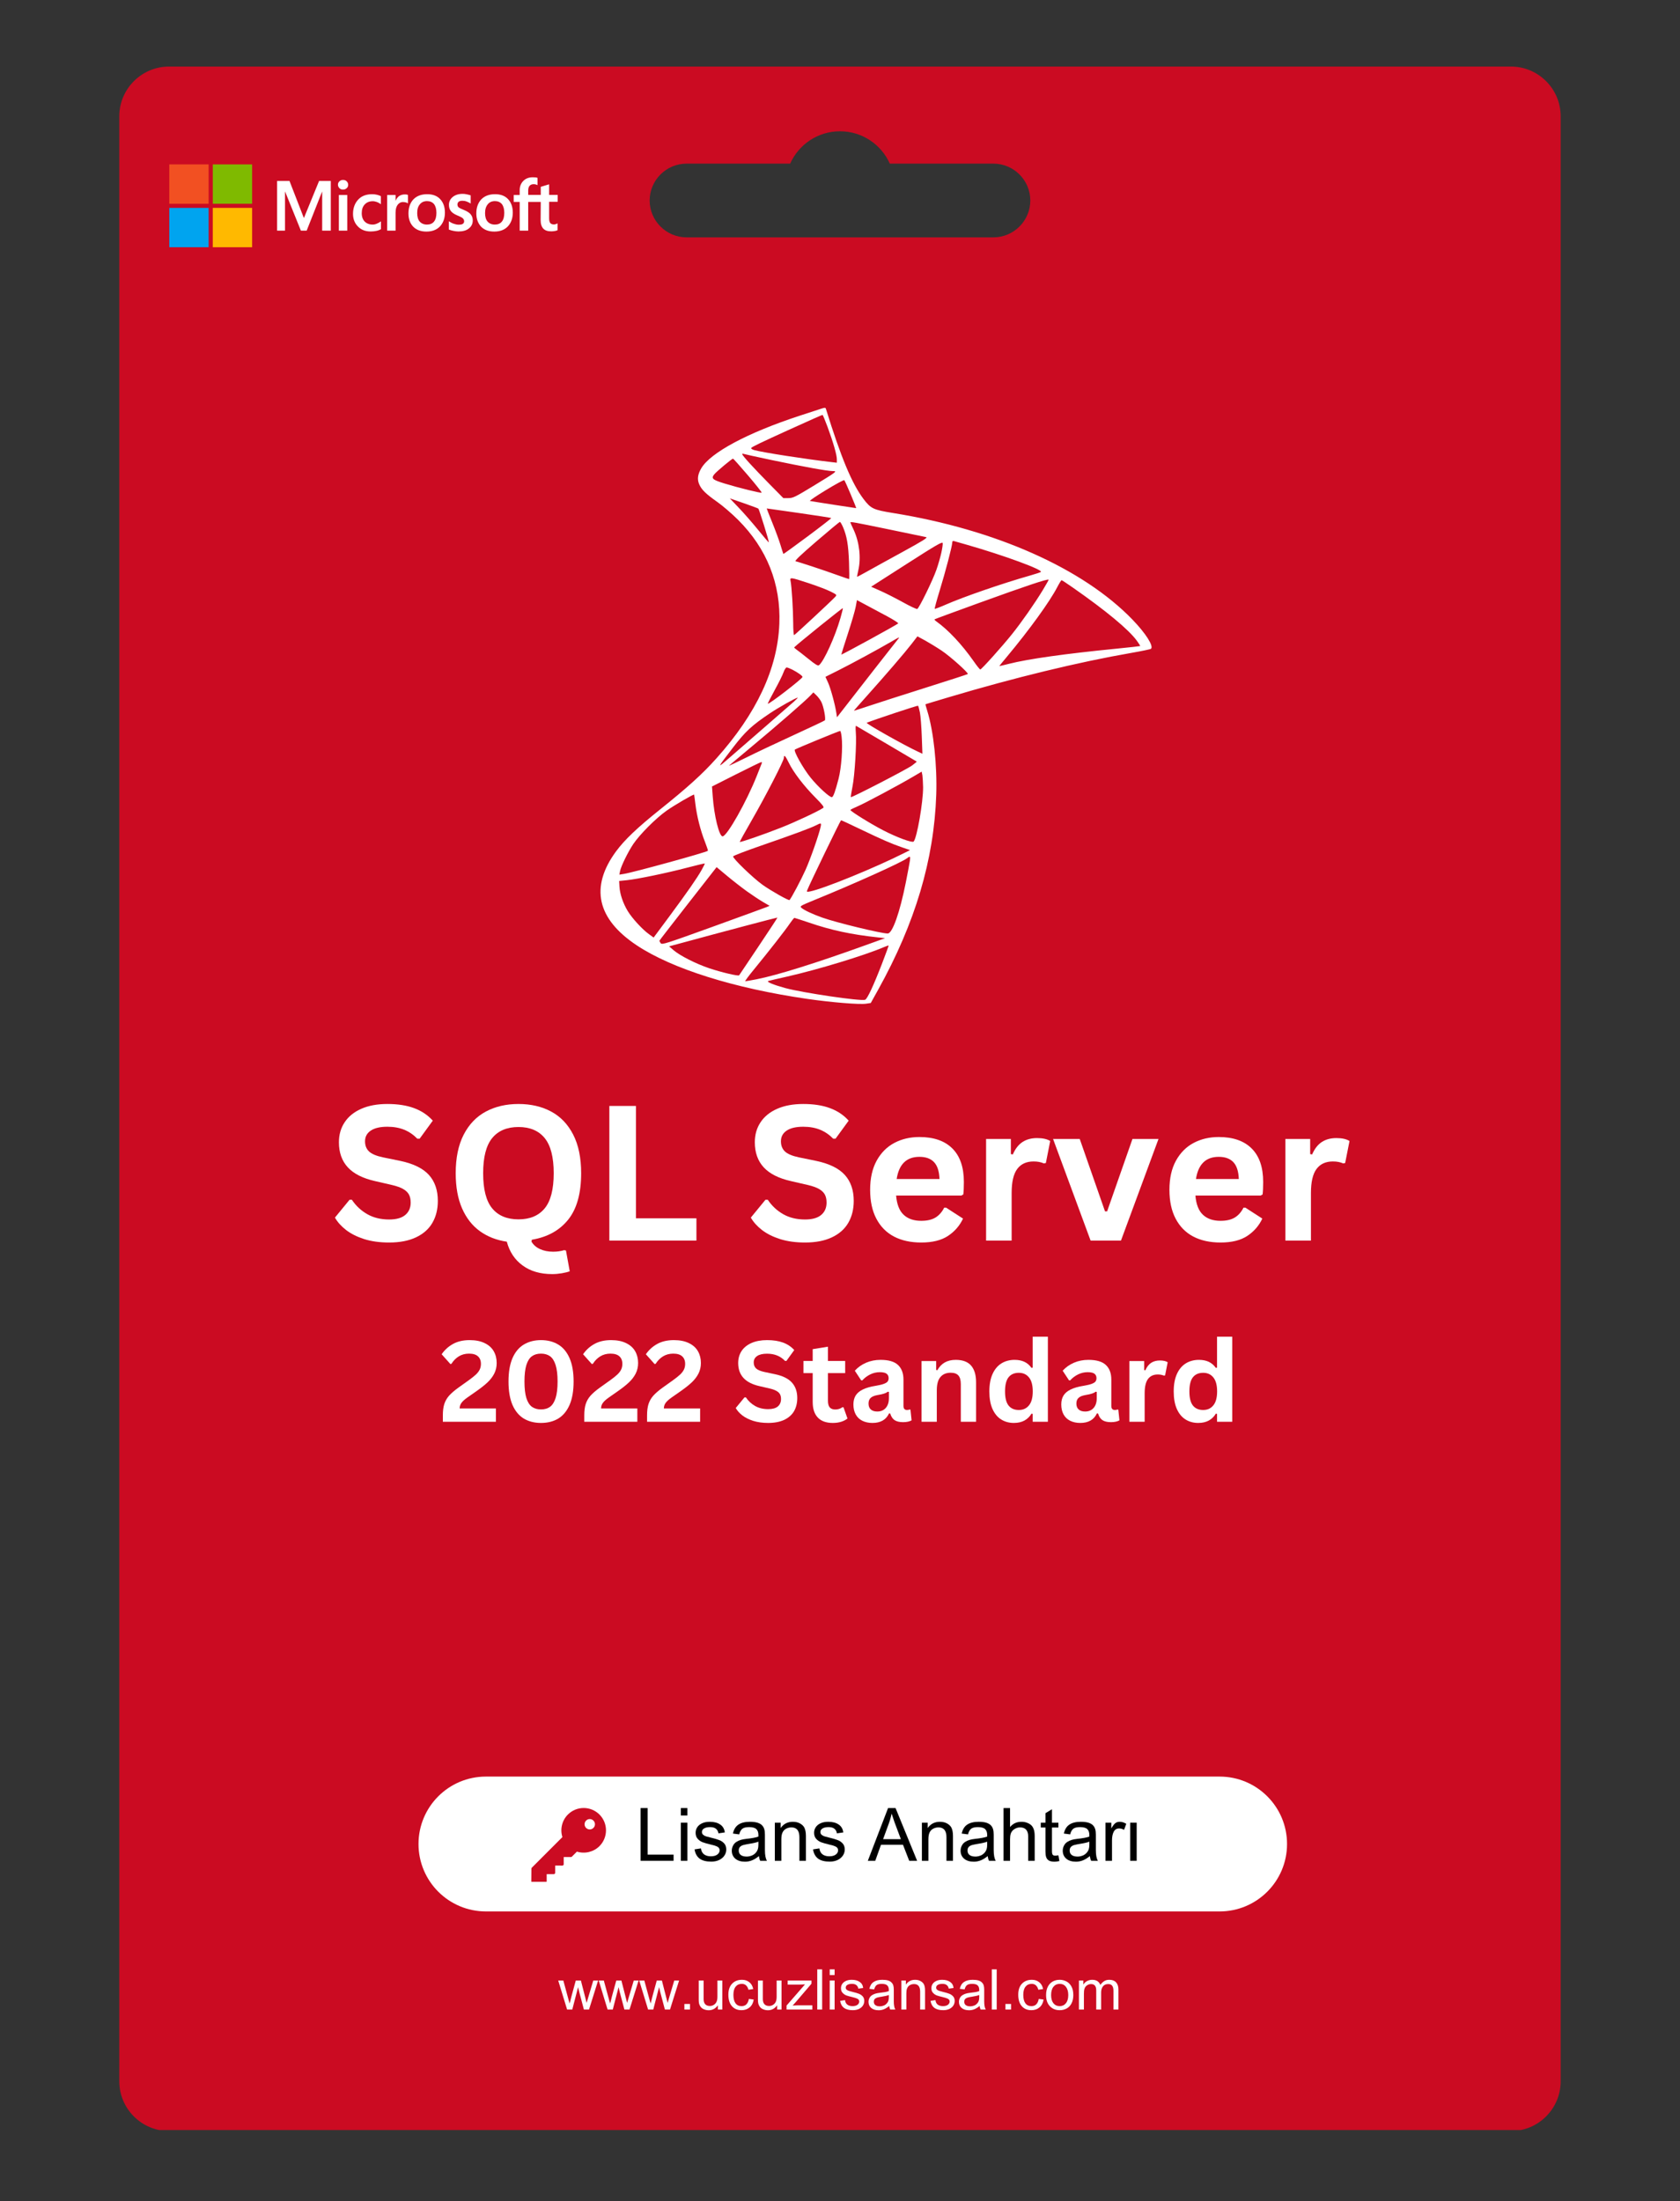 <svg xmlns="http://www.w3.org/2000/svg" xmlns:xlink="http://www.w3.org/1999/xlink" width="500" zoomAndPan="magnify" viewBox="0 0 375 491.25" height="655" preserveAspectRatio="xMidYMid meet" version="1.0"><rect x="0" y="0" width="375" height="491.25" fill="#333333" stroke="none"/><defs><g/><clipPath id="0846a2ffd5"><path d="M 26.516 14.859 L 348.523 14.859 L 348.523 475.406 L 26.516 475.406 Z M 26.516 14.859 " clip-rule="nonzero"/></clipPath><clipPath id="02540bdf31"><path d="M 93.418 396.523 L 287.398 396.523 L 287.398 426.621 L 93.418 426.621 Z M 93.418 396.523 " clip-rule="nonzero"/></clipPath><clipPath id="fdfea2cb96"><path d="M 108.465 396.523 L 272.234 396.523 C 280.547 396.523 287.285 403.262 287.285 411.57 C 287.285 419.883 280.547 426.621 272.234 426.621 L 108.465 426.621 C 100.152 426.621 93.418 419.883 93.418 411.57 C 93.418 403.262 100.152 396.523 108.465 396.523 Z M 108.465 396.523 " clip-rule="nonzero"/></clipPath><clipPath id="e770c45ae4"><path d="M 118.559 403.535 L 135.781 403.535 L 135.781 420.012 L 118.559 420.012 Z M 118.559 403.535 " clip-rule="nonzero"/></clipPath><clipPath id="58902f4f6a"><path d="M 61 39 L 124.598 39 L 124.598 52 L 61 52 Z M 61 39 " clip-rule="nonzero"/></clipPath><clipPath id="6f6e338ee3"><path d="M 37.73 36.695 L 47 36.695 L 47 46 L 37.73 46 Z M 37.73 36.695 " clip-rule="nonzero"/></clipPath><clipPath id="8c2feca5d4"><path d="M 47 36.695 L 57 36.695 L 57 46 L 47 46 Z M 47 36.695 " clip-rule="nonzero"/></clipPath><clipPath id="6cbbf194b6"><path d="M 37.73 46 L 47 46 L 47 55.414 L 37.73 55.414 Z M 37.73 46 " clip-rule="nonzero"/></clipPath><clipPath id="5ff3f3d363"><path d="M 47 46 L 57 46 L 57 55.414 L 47 55.414 Z M 47 46 " clip-rule="nonzero"/></clipPath></defs><g clip-path="url(#0846a2ffd5)"><path fill="#cb0b22" d="M 37.711 14.859 L 337.281 14.859 C 343.375 14.859 348.363 19.848 348.363 25.941 L 348.363 464.547 C 348.363 470.645 343.375 475.633 337.281 475.633 L 37.711 475.633 C 31.617 475.633 26.629 470.645 26.629 464.547 L 26.629 25.941 C 26.629 19.848 31.617 14.859 37.711 14.859 Z M 153.242 36.523 L 176.375 36.523 C 178.27 32.266 182.539 29.301 187.496 29.301 C 192.457 29.301 196.723 32.266 198.621 36.523 L 221.754 36.523 C 226.277 36.523 229.98 40.227 229.98 44.75 C 229.98 49.277 226.277 52.977 221.754 52.977 L 153.242 52.977 C 148.715 52.977 145.012 49.277 145.012 44.75 C 145.012 40.227 148.715 36.523 153.242 36.523 Z M 153.242 36.523 " fill-opacity="1" fill-rule="evenodd"/></g><g clip-path="url(#02540bdf31)"><g clip-path="url(#fdfea2cb96)"><path fill="#ffffff" d="M 93.418 396.523 L 287.281 396.523 L 287.281 426.621 L 93.418 426.621 Z M 93.418 396.523 " fill-opacity="1" fill-rule="nonzero"/></g></g><g clip-path="url(#e770c45ae4)"><path fill="#cb0b22" d="M 130.285 403.535 C 129.008 403.535 127.73 404.023 126.758 404.996 C 125.449 406.309 124.977 408.262 125.535 410.027 L 118.703 416.863 C 118.648 416.914 118.617 416.988 118.617 417.066 L 118.594 419.922 C 118.594 419.996 118.625 420.07 118.68 420.125 C 118.734 420.18 118.809 420.211 118.883 420.211 C 119.738 420.211 120.594 420.199 121.453 420.188 C 121.672 420.188 122.027 420.219 122.027 419.898 L 122.027 418.297 L 123.633 418.297 C 123.711 418.297 123.793 418.254 123.844 418.199 C 123.902 418.145 123.93 418.07 123.93 417.996 L 123.93 416.379 L 125.539 416.387 C 125.613 416.387 125.691 416.352 125.742 416.301 C 125.801 416.25 125.828 416.172 125.828 416.098 L 125.828 414.484 L 127.445 414.484 C 127.52 414.484 127.594 414.449 127.648 414.398 L 128.777 413.27 C 130.543 413.82 132.496 413.355 133.809 412.047 C 135.75 410.102 135.75 406.941 133.809 404.996 C 132.836 404.023 131.559 403.535 130.285 403.535 Z M 132.461 407.98 C 132.008 408.434 131.273 408.434 130.824 407.98 C 130.371 407.531 130.371 406.797 130.824 406.344 C 131.273 405.887 132.008 405.887 132.461 406.344 C 132.918 406.797 132.918 407.531 132.461 407.98 Z M 132.461 407.98 " fill-opacity="1" fill-rule="nonzero"/></g><path fill="#ffffff" d="M 183.207 91.25 C 182.82 91.379 180.75 92.047 178.574 92.762 C 166.871 96.586 158.586 101.02 156.527 104.531 C 155.742 105.875 155.594 106.965 156.059 108.055 C 156.574 109.281 157.523 110.207 160.121 112.043 C 161.336 112.898 163.41 114.688 164.754 116.031 C 171.188 122.457 174.312 130.332 173.961 139.234 C 173.566 149.25 168.871 159.27 159.887 169.297 C 156.75 172.793 153.531 175.707 147.355 180.656 C 142.207 184.777 139.41 187.445 137.504 190.031 C 131.664 197.984 133.219 205.078 142.137 210.996 C 150 216.227 163.852 220.582 180.176 222.945 C 185.652 223.738 191.84 224.242 193.328 224.02 L 194.367 223.867 L 196.008 220.918 C 204.293 206 208.48 191.938 208.984 177.383 C 209.207 170.887 208.387 163.199 206.992 158.707 C 206.738 157.898 206.551 157.207 206.586 157.184 C 206.609 157.16 208.926 156.473 211.734 155.629 C 226.488 151.23 240.762 147.766 252.559 145.719 C 254.852 145.32 256.816 144.91 256.922 144.805 C 257.555 144.184 255.715 141.32 252.734 138.242 C 241.699 126.855 222.207 118.188 199.328 114.5 C 194.918 113.785 194.379 113.527 192.742 111.363 C 190.145 107.926 187.699 102.039 184.363 91.273 C 184.258 90.945 184.152 90.945 183.207 91.25 Z M 184.727 95.301 C 186.016 98.797 186.797 101.547 186.797 102.52 L 186.797 103.277 L 185.711 103.152 C 179.812 102.473 170.406 101.008 168.406 100.473 C 167.891 100.332 167.598 100.133 167.691 99.98 C 167.844 99.734 169.844 98.773 175.789 96.07 C 181.332 93.555 183.441 92.621 183.605 92.609 C 183.676 92.609 184.176 93.812 184.727 95.301 Z M 172.254 102.684 C 179.449 104.191 184.691 105.141 185.852 105.141 C 186.973 105.141 186.844 105.234 181.555 108.461 C 177.473 110.941 177.004 111.176 175.977 111.176 L 174.852 111.176 L 171.832 108.113 C 168.172 104.402 165.691 101.688 165.691 101.383 C 165.691 101.254 165.762 101.219 165.867 101.277 C 165.961 101.324 168.848 101.969 172.254 102.684 Z M 166.941 106.086 C 168.707 108.148 170.078 109.879 170.008 109.961 C 169.855 110.113 164.812 108.859 161.723 107.914 C 159.031 107.082 158.703 106.801 159.418 105.887 C 159.887 105.281 163.363 102.379 163.617 102.367 C 163.688 102.355 165.176 104.016 166.941 106.086 Z M 189.898 110.359 C 190.602 112.031 191.141 113.391 191.117 113.414 C 191.082 113.434 181.625 111.973 180.797 111.809 C 180.621 111.773 182.223 110.688 184.375 109.375 C 186.527 108.066 188.367 107.07 188.461 107.176 C 188.555 107.258 189.195 108.684 189.898 110.359 Z M 169.281 113.527 C 169.469 113.715 171.727 120.973 171.621 121.066 C 171.586 121.102 170.512 119.859 169.234 118.281 C 167.949 116.699 166.016 114.488 164.906 113.332 L 162.906 111.234 L 166.027 112.312 C 167.738 112.91 169.211 113.457 169.281 113.527 Z M 178.316 114.5 C 182.234 115.062 185.488 115.566 185.547 115.625 C 185.594 115.684 183.23 117.52 180.281 119.719 C 177.332 121.906 174.898 123.672 174.863 123.641 C 174.828 123.605 174.535 122.691 174.207 121.602 C 173.879 120.516 173.039 118.258 172.348 116.559 C 171.656 114.863 171.117 113.48 171.141 113.48 C 171.164 113.48 174.395 113.949 178.316 114.5 Z M 188.168 117.637 C 189.031 119.66 189.371 121.602 189.512 125.477 C 189.582 127.559 189.594 129.254 189.523 129.254 C 189.453 129.254 188.215 128.82 186.773 128.309 C 183.895 127.266 178.258 125.406 177.59 125.277 C 177.297 125.219 178.656 123.918 182.223 120.844 C 185.008 118.445 187.371 116.488 187.477 116.488 C 187.594 116.5 187.898 117.016 188.168 117.637 Z M 198.277 118.129 C 202.617 119.016 206.41 119.812 206.715 119.883 C 207.145 119.988 206.105 120.645 201.52 123.16 C 198.359 124.891 194.777 126.855 193.562 127.547 C 192.332 128.238 191.328 128.766 191.305 128.742 C 191.281 128.719 191.41 128.074 191.582 127.301 C 192.238 124.492 191.828 120.984 190.52 118.188 C 190.133 117.379 189.816 116.664 189.816 116.605 C 189.816 116.406 190.602 116.547 198.277 118.129 Z M 210.105 123.43 C 209.883 124.41 209.406 126.086 209.02 127.172 C 208.188 129.559 205.156 135.75 204.746 135.914 C 204.582 135.984 203.156 135.316 201.602 134.449 C 200.043 133.586 197.785 132.438 196.605 131.91 L 194.449 130.953 L 202.395 125.863 C 208.984 121.637 210.352 120.844 210.422 121.215 C 210.469 121.449 210.328 122.445 210.105 123.43 Z M 215.91 121.613 C 224.148 123.977 232.84 127.172 232.34 127.652 C 232.234 127.746 231.156 128.109 229.949 128.449 C 223.738 130.215 215.09 133.199 211.043 134.977 C 209.789 135.527 208.703 135.938 208.645 135.879 C 208.586 135.82 209.078 133.992 209.742 131.84 C 211.043 127.594 212.551 121.859 212.551 121.121 C 212.551 120.797 212.668 120.691 212.961 120.773 C 213.172 120.832 214.496 121.203 215.91 121.613 Z M 180.492 130.156 C 182.375 130.777 184.562 131.605 185.371 132.016 C 186.832 132.754 186.844 132.766 186.426 133.223 C 185.676 134.051 177.496 141.668 177.262 141.75 C 177.145 141.797 177.051 140.641 177.051 138.969 C 177.039 136.066 176.711 130.836 176.465 129.664 C 176.277 128.809 176.43 128.82 180.492 130.156 Z M 232.793 131.664 C 230.992 134.637 228.031 138.875 225.891 141.543 C 223.703 144.277 219.082 149.426 218.812 149.426 C 218.707 149.426 218.039 148.598 217.324 147.566 C 214.691 143.812 211.641 140.559 208.961 138.664 C 208.703 138.488 208.551 138.289 208.609 138.23 C 208.668 138.172 213.066 136.555 218.355 134.637 C 229.074 130.754 233.789 129.172 234.082 129.383 C 234.105 129.418 233.531 130.438 232.793 131.664 Z M 239.5 131.164 C 246.895 136.324 251.926 140.5 253.75 142.992 C 254.207 143.625 254.547 144.16 254.5 144.195 C 254.453 144.23 252.078 144.5 249.199 144.781 C 237.719 145.918 229.543 147.062 225.211 148.164 C 224.055 148.457 223.082 148.68 223.07 148.668 C 223.047 148.645 223.809 147.707 224.781 146.551 C 229.789 140.547 234.305 134.297 235.988 131.059 C 236.434 130.203 236.867 129.5 236.961 129.5 C 237.043 129.488 238.176 130.238 239.5 131.164 Z M 198.043 137.562 C 199.457 138.324 200.547 139.023 200.488 139.141 C 200.383 139.352 187.898 146.188 187.793 146.094 C 187.77 146.07 188.414 144.023 189.23 141.52 C 190.051 139.012 190.848 136.301 191 135.469 L 191.281 133.945 L 193.387 135.07 C 194.555 135.691 196.629 136.801 198.043 137.562 Z M 187.594 137.961 C 186.391 142.137 183.941 147.52 182.832 148.457 C 182.574 148.668 182.07 148.375 180.422 147.039 C 179.262 146.105 178.082 145.18 177.766 144.969 C 177.461 144.758 177.238 144.535 177.285 144.477 C 178.141 143.625 188.086 135.609 188.133 135.738 C 188.168 135.82 187.922 136.824 187.594 137.961 Z M 210.199 145.227 C 212.082 146.48 216.25 150.211 216.027 150.445 C 215.969 150.504 211.734 151.883 206.633 153.488 C 201.531 155.102 195.844 156.926 193.996 157.547 C 192.133 158.168 190.613 158.66 190.602 158.637 C 190.578 158.613 191.875 157.137 193.48 155.348 C 197.656 150.691 201.949 145.695 203.473 143.73 L 204.781 142.031 L 206.504 142.957 C 207.426 143.473 209.113 144.5 210.199 145.227 Z M 200.535 142.547 C 200.418 142.699 199.293 144.129 198.031 145.73 C 196.766 147.32 193.75 151.207 191.293 154.355 L 186.832 160.086 L 186.68 159.117 C 186.402 157.23 185.395 153.57 184.82 152.316 L 184.246 151.066 L 187.078 149.648 C 190.004 148.188 196.102 144.875 198.957 143.215 C 200.758 142.16 200.875 142.113 200.535 142.547 Z M 176.887 149.473 C 178.047 150.07 179.133 150.844 179.133 151.09 C 179.133 151.465 171.586 157.289 171.387 157.066 C 171.34 157.02 172.02 155.676 172.898 154.074 C 173.785 152.469 174.676 150.68 174.887 150.07 C 175.098 149.461 175.426 148.973 175.59 148.973 C 175.777 148.973 176.359 149.207 176.887 149.473 Z M 183.324 156.648 C 183.852 157.664 184.387 160.531 184.105 160.789 C 183.988 160.895 180.879 162.367 177.168 164.066 C 173.461 165.762 168.648 168.043 166.438 169.145 C 164.238 170.242 162.566 171.016 162.73 170.875 C 162.895 170.723 165.316 168.699 168.125 166.359 C 173.555 161.844 179.742 156.449 180.879 155.254 L 181.555 154.539 L 182.223 155.184 C 182.598 155.535 183.09 156.191 183.324 156.648 Z M 177.227 156.59 C 176.688 157.066 173.785 159.605 170.793 162.203 C 167.797 164.789 164.191 167.926 162.789 169.156 C 159.957 171.625 159.957 171.625 163.57 166.91 C 166.367 163.258 167.832 161.902 171.844 159.211 C 173.797 157.898 177.684 155.711 178.059 155.711 C 178.141 155.699 177.766 156.109 177.227 156.59 Z M 205.344 159.07 C 205.496 159.828 205.672 162.215 205.754 164.348 L 205.895 168.23 L 204.992 167.809 C 201.879 166.371 193.141 161.445 193.469 161.316 C 195.375 160.555 204.816 157.418 204.922 157.523 C 205.004 157.605 205.191 158.297 205.344 159.07 Z M 197.926 166.02 C 201.566 168.16 204.57 169.938 204.617 169.973 C 204.664 170.008 204.188 170.406 203.59 170.852 C 202.43 171.707 190.086 178.082 189.922 177.918 C 189.875 177.871 190.039 176.809 190.285 175.578 C 190.789 173.098 191.246 165.703 191.023 163.352 C 190.953 162.52 190.977 161.938 191.094 162.008 C 191.223 162.074 194.285 163.879 197.926 166.02 Z M 187.863 164.453 C 188.145 166.758 187.805 171.391 187.184 173.801 C 186.445 176.633 186.027 177.812 185.711 177.918 C 185.277 178.07 182.586 175.613 180.938 173.566 C 179.273 171.508 177.098 167.621 177.426 167.305 C 177.625 167.121 187.242 163.152 187.535 163.141 C 187.629 163.129 187.781 163.727 187.863 164.453 Z M 176.07 170.242 C 177.086 172.348 179.414 175.391 181.965 177.965 C 183.605 179.617 184.012 180.152 183.758 180.316 C 182.609 181.09 177.496 183.488 174.266 184.754 C 170.348 186.297 165.258 188.051 165.141 187.91 C 165.094 187.863 166.262 185.734 167.738 183.184 C 170.934 177.637 174.969 169.797 174.969 169.156 C 174.969 168.336 175.309 168.664 176.07 170.242 Z M 170.031 170.371 C 169.973 170.535 169.48 171.754 168.953 173.098 C 166.684 178.855 162.273 186.672 161.289 186.672 C 160.531 186.672 159.406 182.121 159.09 177.742 L 158.926 175.543 L 164.32 172.816 C 167.293 171.32 169.809 170.09 169.938 170.09 C 170.043 170.078 170.09 170.207 170.031 170.371 Z M 206.047 175.695 C 206.07 179.008 204.676 187.023 203.941 187.828 C 203.637 188.168 200.207 186.906 197.129 185.312 C 194.367 183.887 189.828 181.066 189.828 180.785 C 189.828 180.703 190.52 180.352 191.387 179.988 C 193.023 179.301 200.641 175.227 203.871 173.32 L 205.73 172.223 L 205.895 173.062 C 205.953 173.52 206.035 174.727 206.047 175.695 Z M 155.23 179.523 C 155.547 182.145 156.352 185.348 157.359 187.898 C 157.77 188.941 158.062 189.844 158.016 189.891 C 157.617 190.25 141.41 194.711 139.27 195.051 L 138.25 195.215 L 138.402 194.43 C 138.625 193.316 140.195 190.113 141.363 188.379 C 142.816 186.227 146.406 182.621 148.781 180.949 C 150.551 179.699 154.809 177.219 154.938 177.359 C 154.949 177.371 155.09 178.34 155.23 179.523 Z M 191.992 185.047 C 197 187.445 198.898 188.273 201.297 189.105 L 203.133 189.738 L 201.973 190.32 C 195.41 193.645 183.805 198.383 180.797 198.969 C 180.129 199.098 180.035 199.062 180.164 198.734 C 180.68 197.391 187.605 183.078 187.734 183.078 C 187.816 183.066 189.746 183.969 191.992 185.047 Z M 183.184 184.508 C 182.832 186.191 180.926 191.656 179.812 194.137 C 178.852 196.289 176.629 200.488 176.23 200.887 C 176.059 201.062 172.102 198.828 170.23 197.496 C 168.125 195.996 163.512 191.551 163.641 191.141 C 163.688 190.988 166.496 189.914 169.879 188.742 C 177.004 186.285 180.996 184.801 182.152 184.203 C 183.277 183.617 183.371 183.652 183.184 184.508 Z M 203.109 192.055 C 203.039 192.547 202.641 194.699 202.207 196.875 C 200.852 203.695 199.203 208.352 198.148 208.352 C 196.695 208.352 186.762 205.941 183.559 204.809 C 181.379 204.035 179.496 203.156 178.875 202.609 C 178.492 202.27 178.691 202.152 181.543 200.98 C 190.73 197.238 201.32 192.465 202.465 191.551 C 203.133 191.023 203.238 191.094 203.109 192.055 Z M 156.633 194.137 C 155.594 195.996 153.449 199.074 149.379 204.574 L 145.902 209.254 L 144.863 208.504 C 143.398 207.465 141.082 204.938 140.113 203.332 C 139.07 201.613 138.355 199.496 138.273 197.879 L 138.203 196.629 L 139.926 196.453 C 142.254 196.219 148.758 194.875 153.402 193.656 C 155.512 193.105 157.266 192.688 157.312 192.723 C 157.348 192.766 157.043 193.398 156.633 194.137 Z M 166.73 198.945 C 167.891 199.777 169.48 200.828 170.301 201.309 L 171.785 202.176 L 171.117 202.457 C 170.746 202.609 165.352 204.574 159.113 206.832 C 148.465 210.68 147.766 210.902 147.473 210.508 C 147.297 210.273 147.18 210.027 147.203 209.945 C 147.227 209.863 150.105 206.152 153.602 201.672 L 159.957 193.539 L 162.297 195.492 C 163.605 196.582 165.574 198.113 166.73 198.945 Z M 169.352 211.172 C 167.023 214.648 165.059 217.586 164.988 217.68 C 164.812 217.914 161.09 217.035 158.305 216.109 C 155.383 215.129 151.777 213.301 150.375 212.098 L 149.355 211.219 L 151.648 210.602 C 161.043 208.039 173.473 204.75 173.531 204.797 C 173.578 204.809 171.68 207.699 169.352 211.172 Z M 180.539 205.906 C 185.512 207.617 190.051 208.586 195.938 209.219 L 197.562 209.395 L 193.176 210.973 C 182.223 214.93 173.355 217.703 168.883 218.566 C 167.633 218.812 166.484 219.012 166.355 219.012 C 166.227 219.012 167.129 217.785 168.359 216.297 C 171.703 212.215 175.332 207.57 176.289 206.141 C 176.758 205.453 177.227 204.867 177.332 204.867 C 177.438 204.879 178.863 205.336 180.539 205.906 Z M 196.859 215.129 C 194.977 219.996 193.598 222.957 193.105 223.145 C 192.168 223.504 179.238 221.598 175.297 220.535 C 172.676 219.82 171.004 219.129 171.492 218.953 C 171.68 218.883 173.555 218.449 175.672 217.973 C 182.516 216.426 192.953 213.254 197.27 211.406 C 197.832 211.172 198.324 210.996 198.359 211.031 C 198.383 211.066 197.715 212.906 196.859 215.129 Z M 196.859 215.129 " fill-opacity="1" fill-rule="nonzero"/><g fill="#ffffff" fill-opacity="1"><g transform="translate(73.543, 276.887)"><g><path d="M 13.312 0.438 C 11.227 0.438 9.375 0.18 7.75 -0.328 C 6.133 -0.848 4.785 -1.523 3.703 -2.359 C 2.617 -3.203 1.789 -4.125 1.219 -5.125 L 4.484 -9.109 L 5 -9.109 C 5.895 -7.766 7.039 -6.691 8.438 -5.891 C 9.832 -5.098 11.457 -4.703 13.312 -4.703 C 14.906 -4.703 16.102 -5.035 16.906 -5.703 C 17.719 -6.379 18.125 -7.305 18.125 -8.484 C 18.125 -9.203 17.992 -9.801 17.734 -10.281 C 17.473 -10.758 17.039 -11.172 16.438 -11.516 C 15.832 -11.859 15.02 -12.148 14 -12.391 L 10.141 -13.281 C 7.43 -13.895 5.414 -14.914 4.094 -16.344 C 2.77 -17.781 2.109 -19.645 2.109 -21.938 C 2.109 -23.633 2.535 -25.125 3.391 -26.406 C 4.242 -27.695 5.477 -28.695 7.094 -29.406 C 8.719 -30.125 10.66 -30.484 12.922 -30.484 C 15.242 -30.484 17.227 -30.176 18.875 -29.562 C 20.531 -28.957 21.926 -28.023 23.062 -26.766 L 20.125 -22.734 L 19.609 -22.734 C 18.754 -23.617 17.781 -24.285 16.688 -24.734 C 15.594 -25.18 14.336 -25.406 12.922 -25.406 C 11.297 -25.406 10.055 -25.113 9.203 -24.531 C 8.359 -23.957 7.938 -23.164 7.938 -22.156 C 7.938 -21.207 8.234 -20.453 8.828 -19.891 C 9.422 -19.328 10.453 -18.891 11.922 -18.578 L 15.875 -17.766 C 18.789 -17.141 20.906 -16.094 22.219 -14.625 C 23.531 -13.156 24.188 -11.234 24.188 -8.859 C 24.188 -6.984 23.781 -5.348 22.969 -3.953 C 22.164 -2.566 20.945 -1.488 19.312 -0.719 C 17.688 0.051 15.688 0.438 13.312 0.438 Z M 13.312 0.438 "/></g></g></g><g fill="#ffffff" fill-opacity="1"><g transform="translate(99.362, 276.887)"><g><path d="M 23.891 7.484 C 21.242 7.484 19.047 6.844 17.297 5.562 C 15.547 4.289 14.367 2.52 13.766 0.25 C 11.484 -0.082 9.488 -0.859 7.781 -2.078 C 6.07 -3.305 4.738 -5.004 3.781 -7.172 C 2.832 -9.336 2.359 -11.957 2.359 -15.031 C 2.359 -18.469 2.953 -21.336 4.141 -23.641 C 5.336 -25.953 6.988 -27.672 9.094 -28.797 C 11.195 -29.922 13.625 -30.484 16.375 -30.484 C 19.133 -30.484 21.562 -29.922 23.656 -28.797 C 25.75 -27.68 27.391 -25.969 28.578 -23.656 C 29.766 -21.344 30.359 -18.469 30.359 -15.031 C 30.359 -10.531 29.395 -7.078 27.469 -4.672 C 25.539 -2.266 22.836 -0.77 19.359 -0.188 L 19.266 0.219 C 19.68 0.945 20.312 1.504 21.156 1.891 C 22 2.285 22.984 2.484 24.109 2.484 C 25.016 2.484 25.832 2.367 26.562 2.141 L 26.969 2.219 L 27.812 6.859 C 27.375 7.023 26.785 7.172 26.047 7.297 C 25.305 7.422 24.586 7.484 23.891 7.484 Z M 16.375 -4.734 C 18.926 -4.734 20.875 -5.551 22.219 -7.188 C 23.562 -8.82 24.234 -11.438 24.234 -15.031 C 24.234 -18.613 23.562 -21.227 22.219 -22.875 C 20.875 -24.52 18.926 -25.344 16.375 -25.344 C 13.812 -25.344 11.852 -24.52 10.5 -22.875 C 9.156 -21.227 8.484 -18.613 8.484 -15.031 C 8.484 -11.438 9.156 -8.82 10.5 -7.188 C 11.852 -5.551 13.812 -4.734 16.375 -4.734 Z M 16.375 -4.734 "/></g></g></g><g fill="#ffffff" fill-opacity="1"><g transform="translate(132.109, 276.887)"><g><path d="M 9.844 -30.047 L 9.844 -4.969 L 23.344 -4.969 L 23.344 0 L 3.906 0 L 3.906 -30.047 Z M 9.844 -30.047 "/></g></g></g><g fill="#ffffff" fill-opacity="1"><g transform="translate(156.448, 276.887)"><g/></g></g><g fill="#ffffff" fill-opacity="1"><g transform="translate(166.377, 276.887)"><g><path d="M 13.312 0.438 C 11.227 0.438 9.375 0.18 7.75 -0.328 C 6.133 -0.848 4.785 -1.523 3.703 -2.359 C 2.617 -3.203 1.789 -4.125 1.219 -5.125 L 4.484 -9.109 L 5 -9.109 C 5.895 -7.766 7.039 -6.691 8.438 -5.891 C 9.832 -5.098 11.457 -4.703 13.312 -4.703 C 14.906 -4.703 16.102 -5.035 16.906 -5.703 C 17.719 -6.379 18.125 -7.305 18.125 -8.484 C 18.125 -9.203 17.992 -9.801 17.734 -10.281 C 17.473 -10.758 17.039 -11.172 16.438 -11.516 C 15.832 -11.859 15.02 -12.148 14 -12.391 L 10.141 -13.281 C 7.43 -13.895 5.414 -14.914 4.094 -16.344 C 2.77 -17.781 2.109 -19.645 2.109 -21.938 C 2.109 -23.633 2.535 -25.125 3.391 -26.406 C 4.242 -27.695 5.477 -28.695 7.094 -29.406 C 8.719 -30.125 10.66 -30.484 12.922 -30.484 C 15.242 -30.484 17.227 -30.176 18.875 -29.562 C 20.531 -28.957 21.926 -28.023 23.062 -26.766 L 20.125 -22.734 L 19.609 -22.734 C 18.754 -23.617 17.781 -24.285 16.688 -24.734 C 15.594 -25.18 14.336 -25.406 12.922 -25.406 C 11.297 -25.406 10.055 -25.113 9.203 -24.531 C 8.359 -23.957 7.938 -23.164 7.938 -22.156 C 7.938 -21.207 8.234 -20.453 8.828 -19.891 C 9.422 -19.328 10.453 -18.891 11.922 -18.578 L 15.875 -17.766 C 18.789 -17.141 20.906 -16.094 22.219 -14.625 C 23.531 -13.156 24.188 -11.234 24.188 -8.859 C 24.188 -6.984 23.781 -5.348 22.969 -3.953 C 22.164 -2.566 20.945 -1.488 19.312 -0.719 C 17.688 0.051 15.688 0.438 13.312 0.438 Z M 13.312 0.438 "/></g></g></g><g fill="#ffffff" fill-opacity="1"><g transform="translate(192.196, 276.887)"><g><path d="M 22.406 -10.047 L 7.828 -10.047 C 7.992 -8.078 8.555 -6.645 9.516 -5.75 C 10.473 -4.852 11.781 -4.406 13.438 -4.406 C 14.738 -4.406 15.789 -4.645 16.594 -5.125 C 17.406 -5.613 18.062 -6.352 18.562 -7.344 L 18.984 -7.344 L 22.766 -4.906 C 22.023 -3.32 20.91 -2.035 19.422 -1.047 C 17.93 -0.055 15.938 0.438 13.438 0.438 C 11.094 0.438 9.066 -0.004 7.359 -0.891 C 5.66 -1.785 4.348 -3.113 3.422 -4.875 C 2.492 -6.633 2.031 -8.785 2.031 -11.328 C 2.031 -13.898 2.516 -16.066 3.484 -17.828 C 4.461 -19.598 5.781 -20.922 7.438 -21.797 C 9.094 -22.672 10.957 -23.109 13.031 -23.109 C 16.238 -23.109 18.691 -22.254 20.391 -20.547 C 22.098 -18.848 22.953 -16.359 22.953 -13.078 C 22.953 -11.879 22.91 -10.953 22.828 -10.297 Z M 17.516 -13.734 C 17.453 -15.453 17.047 -16.707 16.297 -17.5 C 15.555 -18.289 14.469 -18.688 13.031 -18.688 C 10.156 -18.688 8.461 -17.035 7.953 -13.734 Z M 17.516 -13.734 "/></g></g></g><g fill="#ffffff" fill-opacity="1"><g transform="translate(216.843, 276.887)"><g><path d="M 3.266 0 L 3.266 -22.672 L 8.797 -22.672 L 8.797 -19.297 L 9.234 -19.219 C 9.773 -20.477 10.488 -21.398 11.375 -21.984 C 12.27 -22.578 13.359 -22.875 14.641 -22.875 C 15.922 -22.875 16.898 -22.656 17.578 -22.219 L 16.609 -17.312 L 16.172 -17.219 C 15.805 -17.375 15.453 -17.484 15.109 -17.547 C 14.766 -17.617 14.348 -17.656 13.859 -17.656 C 12.266 -17.656 11.051 -17.098 10.219 -15.984 C 9.383 -14.867 8.969 -13.078 8.969 -10.609 L 8.969 0 Z M 3.266 0 "/></g></g></g><g fill="#ffffff" fill-opacity="1"><g transform="translate(234.624, 276.887)"><g><path d="M 15.594 0 L 8.812 0 L 0.438 -22.672 L 6.391 -22.672 L 12.031 -6.516 L 12.5 -6.516 L 18.156 -22.672 L 23.969 -22.672 Z M 15.594 0 "/></g></g></g><g fill="#ffffff" fill-opacity="1"><g transform="translate(259.004, 276.887)"><g><path d="M 22.406 -10.047 L 7.828 -10.047 C 7.992 -8.078 8.555 -6.645 9.516 -5.75 C 10.473 -4.852 11.781 -4.406 13.438 -4.406 C 14.738 -4.406 15.789 -4.645 16.594 -5.125 C 17.406 -5.613 18.062 -6.352 18.562 -7.344 L 18.984 -7.344 L 22.766 -4.906 C 22.023 -3.32 20.91 -2.035 19.422 -1.047 C 17.93 -0.055 15.938 0.438 13.438 0.438 C 11.094 0.438 9.066 -0.004 7.359 -0.891 C 5.66 -1.785 4.348 -3.113 3.422 -4.875 C 2.492 -6.633 2.031 -8.785 2.031 -11.328 C 2.031 -13.898 2.516 -16.066 3.484 -17.828 C 4.461 -19.598 5.781 -20.922 7.438 -21.797 C 9.094 -22.672 10.957 -23.109 13.031 -23.109 C 16.238 -23.109 18.691 -22.254 20.391 -20.547 C 22.098 -18.848 22.953 -16.359 22.953 -13.078 C 22.953 -11.879 22.91 -10.953 22.828 -10.297 Z M 17.516 -13.734 C 17.453 -15.453 17.047 -16.707 16.297 -17.5 C 15.555 -18.289 14.469 -18.688 13.031 -18.688 C 10.156 -18.688 8.461 -17.035 7.953 -13.734 Z M 17.516 -13.734 "/></g></g></g><g fill="#ffffff" fill-opacity="1"><g transform="translate(283.652, 276.887)"><g><path d="M 3.266 0 L 3.266 -22.672 L 8.797 -22.672 L 8.797 -19.297 L 9.234 -19.219 C 9.773 -20.477 10.488 -21.398 11.375 -21.984 C 12.27 -22.578 13.359 -22.875 14.641 -22.875 C 15.922 -22.875 16.898 -22.656 17.578 -22.219 L 16.609 -17.312 L 16.172 -17.219 C 15.805 -17.375 15.453 -17.484 15.109 -17.547 C 14.766 -17.617 14.348 -17.656 13.859 -17.656 C 12.266 -17.656 11.051 -17.098 10.219 -15.984 C 9.383 -14.867 8.969 -13.078 8.969 -10.609 L 8.969 0 Z M 3.266 0 "/></g></g></g><g fill="#ffffff" fill-opacity="1"><g transform="translate(97.975, 317.325)"><g><path d="M 0.875 -1.422 C 0.875 -2.41 0.977 -3.242 1.188 -3.922 C 1.406 -4.609 1.758 -5.234 2.25 -5.797 C 2.75 -6.359 3.445 -6.961 4.344 -7.609 L 6.75 -9.328 C 7.395 -9.797 7.898 -10.203 8.266 -10.547 C 8.629 -10.891 8.906 -11.25 9.094 -11.625 C 9.281 -12.008 9.375 -12.441 9.375 -12.922 C 9.375 -13.648 9.148 -14.211 8.703 -14.609 C 8.266 -15.004 7.602 -15.203 6.719 -15.203 C 5.863 -15.203 5.102 -15 4.438 -14.594 C 3.781 -14.188 3.234 -13.633 2.797 -12.938 L 2.562 -12.875 L 0.609 -15.062 C 1.254 -16.008 2.086 -16.77 3.109 -17.344 C 4.141 -17.926 5.391 -18.219 6.859 -18.219 C 8.203 -18.219 9.32 -17.992 10.219 -17.547 C 11.125 -17.109 11.797 -16.504 12.234 -15.734 C 12.672 -14.973 12.891 -14.098 12.891 -13.109 C 12.891 -12.254 12.711 -11.473 12.359 -10.766 C 12.004 -10.066 11.508 -9.414 10.875 -8.812 C 10.25 -8.219 9.445 -7.578 8.469 -6.891 L 6.344 -5.406 C 5.695 -4.945 5.25 -4.535 5 -4.172 C 4.75 -3.816 4.625 -3.414 4.625 -2.969 L 12.719 -2.969 L 12.719 0 L 0.875 0 Z M 0.875 -1.422 "/></g></g></g><g fill="#ffffff" fill-opacity="1"><g transform="translate(111.99, 317.325)"><g><path d="M 8.766 0.266 C 7.305 0.266 6.031 -0.055 4.938 -0.703 C 3.852 -1.359 3.008 -2.375 2.406 -3.75 C 1.812 -5.133 1.516 -6.879 1.516 -8.984 C 1.516 -11.086 1.812 -12.828 2.406 -14.203 C 3.008 -15.578 3.852 -16.586 4.938 -17.234 C 6.031 -17.891 7.305 -18.219 8.766 -18.219 C 10.242 -18.219 11.523 -17.891 12.609 -17.234 C 13.691 -16.586 14.535 -15.578 15.141 -14.203 C 15.742 -12.828 16.047 -11.086 16.047 -8.984 C 16.047 -6.879 15.742 -5.133 15.141 -3.75 C 14.535 -2.375 13.691 -1.359 12.609 -0.703 C 11.523 -0.055 10.242 0.266 8.766 0.266 Z M 8.766 -2.75 C 9.566 -2.75 10.238 -2.941 10.781 -3.328 C 11.32 -3.723 11.738 -4.379 12.031 -5.297 C 12.32 -6.211 12.469 -7.441 12.469 -8.984 C 12.469 -10.516 12.32 -11.738 12.031 -12.656 C 11.738 -13.582 11.32 -14.238 10.781 -14.625 C 10.238 -15.008 9.566 -15.203 8.766 -15.203 C 7.961 -15.203 7.289 -15.008 6.75 -14.625 C 6.207 -14.238 5.789 -13.582 5.5 -12.656 C 5.219 -11.738 5.078 -10.516 5.078 -8.984 C 5.078 -7.441 5.219 -6.211 5.5 -5.297 C 5.789 -4.379 6.207 -3.723 6.75 -3.328 C 7.289 -2.941 7.961 -2.75 8.766 -2.75 Z M 8.766 -2.75 "/></g></g></g><g fill="#ffffff" fill-opacity="1"><g transform="translate(129.544, 317.325)"><g><path d="M 0.875 -1.422 C 0.875 -2.41 0.977 -3.242 1.188 -3.922 C 1.406 -4.609 1.758 -5.234 2.25 -5.797 C 2.75 -6.359 3.445 -6.961 4.344 -7.609 L 6.75 -9.328 C 7.395 -9.797 7.898 -10.203 8.266 -10.547 C 8.629 -10.891 8.906 -11.25 9.094 -11.625 C 9.281 -12.008 9.375 -12.441 9.375 -12.922 C 9.375 -13.648 9.148 -14.211 8.703 -14.609 C 8.266 -15.004 7.602 -15.203 6.719 -15.203 C 5.863 -15.203 5.102 -15 4.438 -14.594 C 3.781 -14.188 3.234 -13.633 2.797 -12.938 L 2.562 -12.875 L 0.609 -15.062 C 1.254 -16.008 2.086 -16.77 3.109 -17.344 C 4.141 -17.926 5.391 -18.219 6.859 -18.219 C 8.203 -18.219 9.32 -17.992 10.219 -17.547 C 11.125 -17.109 11.797 -16.504 12.234 -15.734 C 12.672 -14.973 12.891 -14.098 12.891 -13.109 C 12.891 -12.254 12.711 -11.473 12.359 -10.766 C 12.004 -10.066 11.508 -9.414 10.875 -8.812 C 10.25 -8.219 9.445 -7.578 8.469 -6.891 L 6.344 -5.406 C 5.695 -4.945 5.25 -4.535 5 -4.172 C 4.75 -3.816 4.625 -3.414 4.625 -2.969 L 12.719 -2.969 L 12.719 0 L 0.875 0 Z M 0.875 -1.422 "/></g></g></g><g fill="#ffffff" fill-opacity="1"><g transform="translate(143.559, 317.325)"><g><path d="M 0.875 -1.422 C 0.875 -2.41 0.977 -3.242 1.188 -3.922 C 1.406 -4.609 1.758 -5.234 2.25 -5.797 C 2.75 -6.359 3.445 -6.961 4.344 -7.609 L 6.75 -9.328 C 7.395 -9.797 7.898 -10.203 8.266 -10.547 C 8.629 -10.891 8.906 -11.25 9.094 -11.625 C 9.281 -12.008 9.375 -12.441 9.375 -12.922 C 9.375 -13.648 9.148 -14.211 8.703 -14.609 C 8.266 -15.004 7.602 -15.203 6.719 -15.203 C 5.863 -15.203 5.102 -15 4.438 -14.594 C 3.781 -14.188 3.234 -13.633 2.797 -12.938 L 2.562 -12.875 L 0.609 -15.062 C 1.254 -16.008 2.086 -16.77 3.109 -17.344 C 4.141 -17.926 5.391 -18.219 6.859 -18.219 C 8.203 -18.219 9.32 -17.992 10.219 -17.547 C 11.125 -17.109 11.797 -16.504 12.234 -15.734 C 12.672 -14.973 12.891 -14.098 12.891 -13.109 C 12.891 -12.254 12.711 -11.473 12.359 -10.766 C 12.004 -10.066 11.508 -9.414 10.875 -8.812 C 10.25 -8.219 9.445 -7.578 8.469 -6.891 L 6.344 -5.406 C 5.695 -4.945 5.25 -4.535 5 -4.172 C 4.75 -3.816 4.625 -3.414 4.625 -2.969 L 12.719 -2.969 L 12.719 0 L 0.875 0 Z M 0.875 -1.422 "/></g></g></g><g fill="#ffffff" fill-opacity="1"><g transform="translate(157.575, 317.325)"><g/></g></g><g fill="#ffffff" fill-opacity="1"><g transform="translate(163.508, 317.325)"><g><path d="M 7.953 0.266 C 6.711 0.266 5.609 0.113 4.641 -0.188 C 3.672 -0.5 2.859 -0.906 2.203 -1.406 C 1.555 -1.906 1.062 -2.457 0.719 -3.062 L 2.672 -5.438 L 2.984 -5.438 C 3.523 -4.633 4.211 -3.992 5.047 -3.516 C 5.879 -3.047 6.848 -2.812 7.953 -2.812 C 8.91 -2.812 9.629 -3.008 10.109 -3.406 C 10.586 -3.812 10.828 -4.367 10.828 -5.078 C 10.828 -5.504 10.75 -5.859 10.594 -6.141 C 10.438 -6.43 10.176 -6.676 9.812 -6.875 C 9.457 -7.082 8.973 -7.258 8.359 -7.406 L 6.062 -7.938 C 4.445 -8.301 3.242 -8.91 2.453 -9.766 C 1.66 -10.629 1.266 -11.742 1.266 -13.109 C 1.266 -14.117 1.516 -15.008 2.016 -15.781 C 2.523 -16.551 3.266 -17.148 4.234 -17.578 C 5.211 -18.004 6.375 -18.219 7.719 -18.219 C 9.102 -18.219 10.289 -18.035 11.281 -17.672 C 12.27 -17.305 13.102 -16.75 13.781 -16 L 12.031 -13.578 L 11.719 -13.578 C 11.207 -14.117 10.625 -14.52 9.969 -14.781 C 9.312 -15.051 8.562 -15.188 7.719 -15.188 C 6.75 -15.188 6.008 -15.016 5.5 -14.672 C 4.988 -14.328 4.734 -13.848 4.734 -13.234 C 4.734 -12.672 4.91 -12.223 5.266 -11.891 C 5.629 -11.555 6.25 -11.297 7.125 -11.109 L 9.484 -10.609 C 11.223 -10.242 12.484 -9.617 13.266 -8.734 C 14.055 -7.859 14.453 -6.711 14.453 -5.297 C 14.453 -4.172 14.211 -3.191 13.734 -2.359 C 13.254 -1.535 12.523 -0.891 11.547 -0.422 C 10.566 0.035 9.367 0.266 7.953 0.266 Z M 7.953 0.266 "/></g></g></g><g fill="#ffffff" fill-opacity="1"><g transform="translate(178.936, 317.325)"><g><path d="M 9.344 -3.234 L 10.234 -0.719 C 9.859 -0.414 9.395 -0.176 8.844 0 C 8.289 0.176 7.66 0.266 6.953 0.266 C 5.484 0.266 4.367 -0.133 3.609 -0.938 C 2.848 -1.738 2.469 -2.898 2.469 -4.422 L 2.469 -10.859 L 0.406 -10.859 L 0.406 -13.562 L 2.469 -13.562 L 2.469 -16.203 L 5.875 -16.75 L 5.875 -13.562 L 9.719 -13.562 L 9.719 -10.859 L 5.875 -10.859 L 5.875 -4.672 C 5.875 -3.992 6.008 -3.5 6.281 -3.188 C 6.562 -2.883 6.969 -2.734 7.5 -2.734 C 8.113 -2.734 8.645 -2.898 9.094 -3.234 Z M 9.344 -3.234 "/></g></g></g><g fill="#ffffff" fill-opacity="1"><g transform="translate(189.463, 317.325)"><g><path d="M 5.281 0.266 C 4.414 0.266 3.66 0.102 3.016 -0.219 C 2.379 -0.539 1.891 -1.008 1.547 -1.625 C 1.203 -2.25 1.031 -2.992 1.031 -3.859 C 1.031 -4.66 1.203 -5.332 1.547 -5.875 C 1.891 -6.414 2.422 -6.859 3.141 -7.203 C 3.859 -7.555 4.801 -7.828 5.969 -8.016 C 6.781 -8.148 7.395 -8.297 7.812 -8.453 C 8.238 -8.609 8.523 -8.785 8.672 -8.984 C 8.816 -9.18 8.891 -9.43 8.891 -9.734 C 8.891 -10.16 8.738 -10.488 8.438 -10.719 C 8.133 -10.945 7.629 -11.062 6.922 -11.062 C 6.172 -11.062 5.457 -10.895 4.781 -10.562 C 4.102 -10.227 3.516 -9.785 3.016 -9.234 L 2.766 -9.234 L 1.344 -11.391 C 2.031 -12.148 2.867 -12.742 3.859 -13.172 C 4.848 -13.598 5.926 -13.812 7.094 -13.812 C 8.895 -13.812 10.195 -13.426 11 -12.656 C 11.801 -11.895 12.203 -10.816 12.203 -9.422 L 12.203 -3.531 C 12.203 -2.926 12.469 -2.625 13 -2.625 C 13.195 -2.625 13.395 -2.66 13.594 -2.734 L 13.766 -2.688 L 14.016 -0.312 C 13.828 -0.195 13.562 -0.098 13.219 -0.016 C 12.883 0.055 12.52 0.094 12.125 0.094 C 11.312 0.094 10.676 -0.055 10.219 -0.359 C 9.77 -0.672 9.445 -1.16 9.25 -1.828 L 8.984 -1.859 C 8.328 -0.441 7.094 0.266 5.281 0.266 Z M 6.359 -2.281 C 7.148 -2.281 7.781 -2.547 8.25 -3.078 C 8.719 -3.609 8.953 -4.344 8.953 -5.281 L 8.953 -6.656 L 8.719 -6.703 C 8.52 -6.547 8.254 -6.41 7.922 -6.297 C 7.586 -6.18 7.109 -6.07 6.484 -5.969 C 5.742 -5.844 5.211 -5.629 4.891 -5.328 C 4.566 -5.035 4.406 -4.613 4.406 -4.062 C 4.406 -3.477 4.578 -3.035 4.922 -2.734 C 5.266 -2.43 5.742 -2.281 6.359 -2.281 Z M 6.359 -2.281 "/></g></g></g><g fill="#ffffff" fill-opacity="1"><g transform="translate(203.749, 317.325)"><g><path d="M 1.953 0 L 1.953 -13.547 L 5.219 -13.547 L 5.219 -11.562 L 5.484 -11.5 C 6.328 -13.039 7.691 -13.812 9.578 -13.812 C 11.141 -13.812 12.285 -13.383 13.016 -12.531 C 13.754 -11.676 14.125 -10.438 14.125 -8.812 L 14.125 0 L 10.719 0 L 10.719 -8.391 C 10.719 -9.285 10.535 -9.93 10.172 -10.328 C 9.816 -10.734 9.242 -10.938 8.453 -10.938 C 7.473 -10.938 6.711 -10.617 6.172 -9.984 C 5.629 -9.359 5.359 -8.367 5.359 -7.016 L 5.359 0 Z M 1.953 0 "/></g></g></g><g fill="#ffffff" fill-opacity="1"><g transform="translate(219.62, 317.325)"><g><path d="M 6.688 0.266 C 5.613 0.266 4.664 0.004 3.844 -0.516 C 3.02 -1.035 2.375 -1.82 1.906 -2.875 C 1.445 -3.926 1.219 -5.223 1.219 -6.766 C 1.219 -8.316 1.457 -9.617 1.938 -10.672 C 2.414 -11.723 3.078 -12.508 3.922 -13.031 C 4.773 -13.551 5.754 -13.812 6.859 -13.812 C 7.703 -13.812 8.43 -13.664 9.047 -13.375 C 9.672 -13.082 10.195 -12.629 10.625 -12.016 L 10.891 -12.078 L 10.891 -18.984 L 14.281 -18.984 L 14.281 0 L 10.891 0 L 10.891 -1.75 L 10.625 -1.812 C 10.25 -1.164 9.734 -0.656 9.078 -0.281 C 8.422 0.082 7.625 0.266 6.688 0.266 Z M 7.797 -2.625 C 8.754 -2.625 9.508 -2.969 10.062 -3.656 C 10.625 -4.344 10.906 -5.379 10.906 -6.766 C 10.906 -8.16 10.625 -9.203 10.062 -9.891 C 9.508 -10.578 8.754 -10.922 7.797 -10.922 C 6.797 -10.922 6.031 -10.586 5.5 -9.922 C 4.977 -9.254 4.719 -8.203 4.719 -6.766 C 4.719 -5.336 4.977 -4.289 5.5 -3.625 C 6.031 -2.957 6.797 -2.625 7.797 -2.625 Z M 7.797 -2.625 "/></g></g></g><g fill="#ffffff" fill-opacity="1"><g transform="translate(235.859, 317.325)"><g><path d="M 5.281 0.266 C 4.414 0.266 3.66 0.102 3.016 -0.219 C 2.379 -0.539 1.891 -1.008 1.547 -1.625 C 1.203 -2.25 1.031 -2.992 1.031 -3.859 C 1.031 -4.66 1.203 -5.332 1.547 -5.875 C 1.891 -6.414 2.422 -6.859 3.141 -7.203 C 3.859 -7.555 4.801 -7.828 5.969 -8.016 C 6.781 -8.148 7.395 -8.297 7.812 -8.453 C 8.238 -8.609 8.523 -8.785 8.672 -8.984 C 8.816 -9.18 8.891 -9.43 8.891 -9.734 C 8.891 -10.16 8.738 -10.488 8.438 -10.719 C 8.133 -10.945 7.629 -11.062 6.922 -11.062 C 6.172 -11.062 5.457 -10.895 4.781 -10.562 C 4.102 -10.227 3.516 -9.785 3.016 -9.234 L 2.766 -9.234 L 1.344 -11.391 C 2.031 -12.148 2.867 -12.742 3.859 -13.172 C 4.848 -13.598 5.926 -13.812 7.094 -13.812 C 8.895 -13.812 10.195 -13.426 11 -12.656 C 11.801 -11.895 12.203 -10.816 12.203 -9.422 L 12.203 -3.531 C 12.203 -2.926 12.469 -2.625 13 -2.625 C 13.195 -2.625 13.395 -2.66 13.594 -2.734 L 13.766 -2.688 L 14.016 -0.312 C 13.828 -0.195 13.562 -0.098 13.219 -0.016 C 12.883 0.055 12.52 0.094 12.125 0.094 C 11.312 0.094 10.676 -0.055 10.219 -0.359 C 9.77 -0.672 9.445 -1.16 9.25 -1.828 L 8.984 -1.859 C 8.328 -0.441 7.094 0.266 5.281 0.266 Z M 6.359 -2.281 C 7.148 -2.281 7.781 -2.547 8.25 -3.078 C 8.719 -3.609 8.953 -4.344 8.953 -5.281 L 8.953 -6.656 L 8.719 -6.703 C 8.52 -6.547 8.254 -6.41 7.922 -6.297 C 7.586 -6.18 7.109 -6.07 6.484 -5.969 C 5.742 -5.844 5.211 -5.629 4.891 -5.328 C 4.566 -5.035 4.406 -4.613 4.406 -4.062 C 4.406 -3.477 4.578 -3.035 4.922 -2.734 C 5.266 -2.43 5.742 -2.281 6.359 -2.281 Z M 6.359 -2.281 "/></g></g></g><g fill="#ffffff" fill-opacity="1"><g transform="translate(250.144, 317.325)"><g><path d="M 1.953 0 L 1.953 -13.547 L 5.25 -13.547 L 5.25 -11.531 L 5.516 -11.484 C 5.836 -12.234 6.266 -12.785 6.797 -13.141 C 7.336 -13.492 7.988 -13.672 8.75 -13.672 C 9.52 -13.672 10.102 -13.539 10.5 -13.281 L 9.922 -10.344 L 9.672 -10.297 C 9.441 -10.379 9.223 -10.441 9.016 -10.484 C 8.816 -10.523 8.57 -10.547 8.281 -10.547 C 7.332 -10.547 6.609 -10.211 6.109 -9.547 C 5.609 -8.879 5.359 -7.812 5.359 -6.344 L 5.359 0 Z M 1.953 0 "/></g></g></g><g fill="#ffffff" fill-opacity="1"><g transform="translate(260.77, 317.325)"><g><path d="M 6.688 0.266 C 5.613 0.266 4.664 0.004 3.844 -0.516 C 3.02 -1.035 2.375 -1.82 1.906 -2.875 C 1.445 -3.926 1.219 -5.223 1.219 -6.766 C 1.219 -8.316 1.457 -9.617 1.938 -10.672 C 2.414 -11.723 3.078 -12.508 3.922 -13.031 C 4.773 -13.551 5.754 -13.812 6.859 -13.812 C 7.703 -13.812 8.43 -13.664 9.047 -13.375 C 9.672 -13.082 10.195 -12.629 10.625 -12.016 L 10.891 -12.078 L 10.891 -18.984 L 14.281 -18.984 L 14.281 0 L 10.891 0 L 10.891 -1.75 L 10.625 -1.812 C 10.25 -1.164 9.734 -0.656 9.078 -0.281 C 8.422 0.082 7.625 0.266 6.688 0.266 Z M 7.797 -2.625 C 8.754 -2.625 9.508 -2.969 10.062 -3.656 C 10.625 -4.344 10.906 -5.379 10.906 -6.766 C 10.906 -8.16 10.625 -9.203 10.062 -9.891 C 9.508 -10.578 8.754 -10.922 7.797 -10.922 C 6.797 -10.922 6.031 -10.586 5.5 -9.922 C 4.977 -9.254 4.719 -8.203 4.719 -6.766 C 4.719 -5.336 4.977 -4.289 5.5 -3.625 C 6.031 -2.957 6.797 -2.625 7.797 -2.625 Z M 7.797 -2.625 "/></g></g></g><g fill="#ffffff" fill-opacity="1"><g transform="translate(124.538, 448.52)"><g><path d="M 1.203 -6.484 L 2.359 -2.234 L 2.609 -1.359 C 2.648 -1.504 2.68 -1.609 2.703 -1.672 C 2.805 -2.098 2.91 -2.516 3.016 -2.922 L 3.984 -6.484 L 5.125 -6.484 L 6.062 -2.828 L 6.406 -1.484 L 6.703 -2.5 L 7.891 -6.484 L 8.969 -6.484 L 6.938 0 L 5.797 0 L 4.75 -3.938 C 4.695 -4.125 4.613 -4.477 4.5 -5 L 3.203 0 L 2.047 0 L 0.062 -6.484 Z M 1.203 -6.484 "/></g></g></g><g fill="#ffffff" fill-opacity="1"><g transform="translate(133.577, 448.52)"><g><path d="M 1.203 -6.484 L 2.359 -2.234 L 2.609 -1.359 C 2.648 -1.504 2.68 -1.609 2.703 -1.672 C 2.805 -2.098 2.91 -2.516 3.016 -2.922 L 3.984 -6.484 L 5.125 -6.484 L 6.062 -2.828 L 6.406 -1.484 L 6.703 -2.5 L 7.891 -6.484 L 8.969 -6.484 L 6.938 0 L 5.797 0 L 4.75 -3.938 C 4.695 -4.125 4.613 -4.477 4.5 -5 L 3.203 0 L 2.047 0 L 0.062 -6.484 Z M 1.203 -6.484 "/></g></g></g><g fill="#ffffff" fill-opacity="1"><g transform="translate(142.616, 448.52)"><g><path d="M 1.203 -6.484 L 2.359 -2.234 L 2.609 -1.359 C 2.648 -1.504 2.68 -1.609 2.703 -1.672 C 2.805 -2.098 2.91 -2.516 3.016 -2.922 L 3.984 -6.484 L 5.125 -6.484 L 6.062 -2.828 L 6.406 -1.484 L 6.703 -2.5 L 7.891 -6.484 L 8.969 -6.484 L 6.938 0 L 5.797 0 L 4.75 -3.938 C 4.695 -4.125 4.613 -4.477 4.5 -5 L 3.203 0 L 2.047 0 L 0.062 -6.484 Z M 1.203 -6.484 "/></g></g></g><g fill="#ffffff" fill-opacity="1"><g transform="translate(151.656, 448.52)"><g><path d="M 2.359 0 L 1.109 0 L 1.109 -1.25 L 2.359 -1.25 Z M 2.359 0 "/></g></g></g><g fill="#ffffff" fill-opacity="1"><g transform="translate(155.136, 448.52)"><g><path d="M 1.922 -2.328 C 1.922 -1.828 2.039 -1.445 2.281 -1.188 C 2.52 -0.926 2.867 -0.797 3.328 -0.797 C 3.641 -0.797 3.938 -0.883 4.219 -1.062 C 4.508 -1.25 4.719 -1.504 4.844 -1.828 C 4.945 -2.066 5 -2.43 5 -2.922 L 5 -6.484 L 6.094 -6.484 L 6.094 0 L 5.109 0 L 5.109 -0.953 C 4.586 -0.211 3.898 0.156 3.047 0.156 C 2.691 0.156 2.332 0.082 1.969 -0.062 C 1.613 -0.207 1.336 -0.445 1.141 -0.781 C 1.023 -0.969 0.941 -1.176 0.891 -1.406 C 0.848 -1.645 0.828 -1.93 0.828 -2.266 L 0.828 -6.484 L 1.922 -6.484 Z M 1.922 -2.328 "/></g></g></g><g fill="#ffffff" fill-opacity="1"><g transform="translate(162.098, 448.52)"><g><path d="M 3.547 -6.641 C 4.191 -6.641 4.734 -6.457 5.172 -6.094 C 5.617 -5.738 5.906 -5.234 6.031 -4.578 L 4.969 -4.422 C 4.875 -4.805 4.707 -5.117 4.469 -5.359 C 4.227 -5.609 3.898 -5.734 3.484 -5.734 C 2.898 -5.734 2.441 -5.523 2.109 -5.109 C 1.773 -4.691 1.609 -4.082 1.609 -3.281 C 1.609 -2.457 1.766 -1.832 2.078 -1.406 C 2.391 -0.977 2.836 -0.766 3.422 -0.766 C 3.898 -0.766 4.27 -0.906 4.531 -1.188 C 4.801 -1.477 4.977 -1.875 5.062 -2.375 L 6.141 -2.234 C 6.023 -1.484 5.723 -0.898 5.234 -0.484 C 4.742 -0.066 4.141 0.141 3.422 0.141 C 2.504 0.141 1.785 -0.16 1.266 -0.766 C 0.742 -1.367 0.484 -2.223 0.484 -3.328 C 0.484 -4.359 0.754 -5.164 1.297 -5.75 C 1.848 -6.344 2.598 -6.641 3.547 -6.641 Z M 3.547 -6.641 "/></g></g></g><g fill="#ffffff" fill-opacity="1"><g transform="translate(168.358, 448.52)"><g><path d="M 1.922 -2.328 C 1.922 -1.828 2.039 -1.445 2.281 -1.188 C 2.52 -0.926 2.867 -0.797 3.328 -0.797 C 3.641 -0.797 3.938 -0.883 4.219 -1.062 C 4.508 -1.25 4.719 -1.504 4.844 -1.828 C 4.945 -2.066 5 -2.43 5 -2.922 L 5 -6.484 L 6.094 -6.484 L 6.094 0 L 5.109 0 L 5.109 -0.953 C 4.586 -0.211 3.898 0.156 3.047 0.156 C 2.691 0.156 2.332 0.082 1.969 -0.062 C 1.613 -0.207 1.336 -0.445 1.141 -0.781 C 1.023 -0.969 0.941 -1.176 0.891 -1.406 C 0.848 -1.645 0.828 -1.93 0.828 -2.266 L 0.828 -6.484 L 1.922 -6.484 Z M 1.922 -2.328 "/></g></g></g><g fill="#ffffff" fill-opacity="1"><g transform="translate(175.319, 448.52)"><g><path d="M 5.812 -5.766 L 2.297 -1.656 C 2.211 -1.551 2.062 -1.383 1.844 -1.156 L 1.609 -0.891 C 2.148 -0.93 2.582 -0.953 2.906 -0.953 L 6 -0.953 L 6 0 L 0.25 0 L 0.25 -0.891 L 4.375 -5.625 C 3.758 -5.582 3.367 -5.562 3.203 -5.562 L 0.5 -5.562 L 0.5 -6.484 L 5.812 -6.484 Z M 5.812 -5.766 "/></g></g></g><g fill="#ffffff" fill-opacity="1"><g transform="translate(181.579, 448.52)"><g><path d="M 1.938 0 L 0.844 0 L 0.844 -8.969 L 1.938 -8.969 Z M 1.938 0 "/></g></g></g><g fill="#ffffff" fill-opacity="1"><g transform="translate(184.358, 448.52)"><g><path d="M 1.938 -7.703 L 0.844 -7.703 L 0.844 -8.969 L 1.938 -8.969 Z M 1.938 0 L 0.844 0 L 0.844 -6.484 L 1.938 -6.484 Z M 1.938 0 "/></g></g></g><g fill="#ffffff" fill-opacity="1"><g transform="translate(187.138, 448.52)"><g><path d="M 2.984 -6.641 C 3.711 -6.641 4.301 -6.484 4.75 -6.172 C 5.207 -5.867 5.469 -5.414 5.531 -4.812 L 4.453 -4.672 C 4.398 -4.992 4.258 -5.25 4.031 -5.438 C 3.812 -5.633 3.484 -5.734 3.047 -5.734 C 2.598 -5.734 2.25 -5.656 2 -5.5 C 1.758 -5.352 1.641 -5.145 1.641 -4.875 C 1.641 -4.695 1.711 -4.547 1.859 -4.422 C 2.004 -4.305 2.176 -4.219 2.375 -4.156 C 2.57 -4.094 2.879 -4.008 3.297 -3.906 C 3.816 -3.781 4.238 -3.656 4.562 -3.531 C 4.895 -3.406 5.18 -3.211 5.422 -2.953 C 5.66 -2.691 5.781 -2.348 5.781 -1.922 C 5.781 -1.547 5.676 -1.195 5.469 -0.875 C 5.258 -0.562 4.961 -0.312 4.578 -0.125 C 4.191 0.051 3.742 0.141 3.234 0.141 C 2.367 0.141 1.707 -0.031 1.25 -0.375 C 0.789 -0.719 0.504 -1.238 0.391 -1.938 L 1.484 -2.109 C 1.535 -1.66 1.707 -1.32 2 -1.094 C 2.301 -0.875 2.688 -0.766 3.156 -0.766 C 3.633 -0.766 4.004 -0.863 4.266 -1.062 C 4.523 -1.258 4.656 -1.504 4.656 -1.797 C 4.656 -2.066 4.523 -2.27 4.266 -2.406 C 4.004 -2.539 3.598 -2.672 3.047 -2.797 C 2.516 -2.922 2.086 -3.039 1.766 -3.156 C 1.453 -3.281 1.176 -3.473 0.938 -3.734 C 0.695 -3.992 0.578 -4.336 0.578 -4.766 C 0.578 -5.117 0.672 -5.438 0.859 -5.719 C 1.047 -6 1.32 -6.223 1.688 -6.391 C 2.051 -6.555 2.484 -6.641 2.984 -6.641 Z M 2.984 -6.641 "/></g></g></g><g fill="#ffffff" fill-opacity="1"><g transform="translate(193.398, 448.52)"><g><path d="M 3.547 -6.641 C 4.086 -6.641 4.52 -6.586 4.844 -6.484 C 5.176 -6.379 5.438 -6.223 5.625 -6.016 C 5.812 -5.828 5.938 -5.613 6 -5.375 C 6.07 -5.145 6.109 -4.836 6.109 -4.453 L 6.109 -1.844 C 6.109 -1 6.223 -0.383 6.453 0 L 5.312 0 C 5.195 -0.227 5.117 -0.492 5.078 -0.797 C 4.68 -0.461 4.289 -0.219 3.906 -0.062 C 3.531 0.082 3.141 0.156 2.734 0.156 C 2.023 0.156 1.469 -0.016 1.062 -0.359 C 0.664 -0.703 0.469 -1.156 0.469 -1.719 C 0.469 -2.008 0.535 -2.289 0.672 -2.562 C 0.805 -2.832 0.988 -3.039 1.219 -3.188 C 1.477 -3.352 1.734 -3.473 1.984 -3.547 C 2.242 -3.629 2.562 -3.691 2.938 -3.734 C 3.344 -3.773 3.742 -3.828 4.141 -3.891 C 4.535 -3.961 4.82 -4.039 5 -4.125 L 5 -4.391 C 5 -4.836 4.879 -5.172 4.641 -5.391 C 4.41 -5.617 4.004 -5.734 3.422 -5.734 C 2.879 -5.734 2.488 -5.633 2.25 -5.438 C 2.02 -5.25 1.848 -4.938 1.734 -4.5 L 0.656 -4.625 C 0.812 -5.332 1.129 -5.844 1.609 -6.156 C 2.086 -6.477 2.734 -6.641 3.547 -6.641 Z M 3.422 -2.875 C 3.004 -2.812 2.68 -2.75 2.453 -2.688 C 2.223 -2.625 2.031 -2.52 1.875 -2.375 C 1.727 -2.227 1.656 -2.016 1.656 -1.734 C 1.656 -1.41 1.77 -1.16 2 -0.984 C 2.238 -0.805 2.578 -0.719 3.016 -0.719 C 3.266 -0.719 3.535 -0.77 3.828 -0.875 C 4.117 -0.977 4.375 -1.16 4.594 -1.422 C 4.738 -1.586 4.844 -1.773 4.906 -1.984 C 4.969 -2.191 5 -2.457 5 -2.781 L 5 -3.25 C 4.664 -3.113 4.141 -2.988 3.422 -2.875 Z M 3.422 -2.875 "/></g></g></g><g fill="#ffffff" fill-opacity="1"><g transform="translate(200.359, 448.52)"><g><path d="M 3.906 -6.641 C 4.375 -6.641 4.773 -6.547 5.109 -6.359 C 5.453 -6.172 5.703 -5.938 5.859 -5.656 C 5.953 -5.469 6.02 -5.258 6.062 -5.031 C 6.102 -4.812 6.125 -4.535 6.125 -4.203 L 6.125 0 L 5.031 0 L 5.031 -4 C 5.031 -5.125 4.578 -5.688 3.672 -5.688 C 3.328 -5.688 3.008 -5.602 2.719 -5.438 C 2.438 -5.27 2.234 -5.023 2.109 -4.703 C 2.004 -4.441 1.953 -4.082 1.953 -3.625 L 1.953 0 L 0.844 0 L 0.844 -6.484 L 1.844 -6.484 L 1.844 -5.562 C 2.332 -6.281 3.02 -6.641 3.906 -6.641 Z M 3.906 -6.641 "/></g></g></g><g fill="#ffffff" fill-opacity="1"><g transform="translate(207.32, 448.52)"><g><path d="M 2.984 -6.641 C 3.711 -6.641 4.301 -6.484 4.75 -6.172 C 5.207 -5.867 5.469 -5.414 5.531 -4.812 L 4.453 -4.672 C 4.398 -4.992 4.258 -5.25 4.031 -5.438 C 3.812 -5.633 3.484 -5.734 3.047 -5.734 C 2.598 -5.734 2.25 -5.656 2 -5.5 C 1.758 -5.352 1.641 -5.145 1.641 -4.875 C 1.641 -4.695 1.711 -4.547 1.859 -4.422 C 2.004 -4.305 2.176 -4.219 2.375 -4.156 C 2.57 -4.094 2.879 -4.008 3.297 -3.906 C 3.816 -3.781 4.238 -3.656 4.562 -3.531 C 4.895 -3.406 5.18 -3.211 5.422 -2.953 C 5.66 -2.691 5.781 -2.348 5.781 -1.922 C 5.781 -1.547 5.676 -1.195 5.469 -0.875 C 5.258 -0.562 4.961 -0.312 4.578 -0.125 C 4.191 0.051 3.742 0.141 3.234 0.141 C 2.367 0.141 1.707 -0.031 1.25 -0.375 C 0.789 -0.719 0.504 -1.238 0.391 -1.938 L 1.484 -2.109 C 1.535 -1.66 1.707 -1.32 2 -1.094 C 2.301 -0.875 2.688 -0.766 3.156 -0.766 C 3.633 -0.766 4.004 -0.863 4.266 -1.062 C 4.523 -1.258 4.656 -1.504 4.656 -1.797 C 4.656 -2.066 4.523 -2.27 4.266 -2.406 C 4.004 -2.539 3.598 -2.672 3.047 -2.797 C 2.516 -2.922 2.086 -3.039 1.766 -3.156 C 1.453 -3.281 1.176 -3.473 0.938 -3.734 C 0.695 -3.992 0.578 -4.336 0.578 -4.766 C 0.578 -5.117 0.672 -5.438 0.859 -5.719 C 1.047 -6 1.32 -6.223 1.688 -6.391 C 2.051 -6.555 2.484 -6.641 2.984 -6.641 Z M 2.984 -6.641 "/></g></g></g><g fill="#ffffff" fill-opacity="1"><g transform="translate(213.58, 448.52)"><g><path d="M 3.547 -6.641 C 4.086 -6.641 4.52 -6.586 4.844 -6.484 C 5.176 -6.379 5.438 -6.223 5.625 -6.016 C 5.812 -5.828 5.938 -5.613 6 -5.375 C 6.07 -5.145 6.109 -4.836 6.109 -4.453 L 6.109 -1.844 C 6.109 -1 6.223 -0.383 6.453 0 L 5.312 0 C 5.195 -0.227 5.117 -0.492 5.078 -0.797 C 4.68 -0.461 4.289 -0.219 3.906 -0.062 C 3.531 0.082 3.141 0.156 2.734 0.156 C 2.023 0.156 1.469 -0.016 1.062 -0.359 C 0.664 -0.703 0.469 -1.156 0.469 -1.719 C 0.469 -2.008 0.535 -2.289 0.672 -2.562 C 0.805 -2.832 0.988 -3.039 1.219 -3.188 C 1.477 -3.352 1.734 -3.473 1.984 -3.547 C 2.242 -3.629 2.562 -3.691 2.938 -3.734 C 3.344 -3.773 3.742 -3.828 4.141 -3.891 C 4.535 -3.961 4.82 -4.039 5 -4.125 L 5 -4.391 C 5 -4.836 4.879 -5.172 4.641 -5.391 C 4.41 -5.617 4.004 -5.734 3.422 -5.734 C 2.879 -5.734 2.488 -5.633 2.25 -5.438 C 2.02 -5.25 1.848 -4.938 1.734 -4.5 L 0.656 -4.625 C 0.812 -5.332 1.129 -5.844 1.609 -6.156 C 2.086 -6.477 2.734 -6.641 3.547 -6.641 Z M 3.422 -2.875 C 3.004 -2.812 2.68 -2.75 2.453 -2.688 C 2.223 -2.625 2.031 -2.52 1.875 -2.375 C 1.727 -2.227 1.656 -2.016 1.656 -1.734 C 1.656 -1.41 1.77 -1.16 2 -0.984 C 2.238 -0.805 2.578 -0.719 3.016 -0.719 C 3.266 -0.719 3.535 -0.77 3.828 -0.875 C 4.117 -0.977 4.375 -1.16 4.594 -1.422 C 4.738 -1.586 4.844 -1.773 4.906 -1.984 C 4.969 -2.191 5 -2.457 5 -2.781 L 5 -3.25 C 4.664 -3.113 4.141 -2.988 3.422 -2.875 Z M 3.422 -2.875 "/></g></g></g><g fill="#ffffff" fill-opacity="1"><g transform="translate(220.541, 448.52)"><g><path d="M 1.938 0 L 0.844 0 L 0.844 -8.969 L 1.938 -8.969 Z M 1.938 0 "/></g></g></g><g fill="#ffffff" fill-opacity="1"><g transform="translate(223.321, 448.52)"><g><path d="M 2.359 0 L 1.109 0 L 1.109 -1.25 L 2.359 -1.25 Z M 2.359 0 "/></g></g></g><g fill="#ffffff" fill-opacity="1"><g transform="translate(226.801, 448.52)"><g><path d="M 3.547 -6.641 C 4.191 -6.641 4.734 -6.457 5.172 -6.094 C 5.617 -5.738 5.906 -5.234 6.031 -4.578 L 4.969 -4.422 C 4.875 -4.805 4.707 -5.117 4.469 -5.359 C 4.227 -5.609 3.898 -5.734 3.484 -5.734 C 2.898 -5.734 2.441 -5.523 2.109 -5.109 C 1.773 -4.691 1.609 -4.082 1.609 -3.281 C 1.609 -2.457 1.766 -1.832 2.078 -1.406 C 2.391 -0.977 2.836 -0.766 3.422 -0.766 C 3.898 -0.766 4.27 -0.906 4.531 -1.188 C 4.801 -1.477 4.977 -1.875 5.062 -2.375 L 6.141 -2.234 C 6.023 -1.484 5.723 -0.898 5.234 -0.484 C 4.742 -0.066 4.141 0.141 3.422 0.141 C 2.504 0.141 1.785 -0.16 1.266 -0.766 C 0.742 -1.367 0.484 -2.223 0.484 -3.328 C 0.484 -4.359 0.754 -5.164 1.297 -5.75 C 1.848 -6.344 2.598 -6.641 3.547 -6.641 Z M 3.547 -6.641 "/></g></g></g><g fill="#ffffff" fill-opacity="1"><g transform="translate(233.061, 448.52)"><g><path d="M 3.484 -6.641 C 3.973 -6.641 4.445 -6.531 4.906 -6.312 C 5.375 -6.094 5.758 -5.727 6.062 -5.219 C 6.363 -4.719 6.516 -4.055 6.516 -3.234 C 6.516 -2.516 6.383 -1.898 6.125 -1.391 C 5.875 -0.891 5.52 -0.508 5.062 -0.25 C 4.602 0.008 4.078 0.141 3.484 0.141 C 2.609 0.141 1.898 -0.129 1.359 -0.672 C 0.742 -1.266 0.438 -2.117 0.438 -3.234 C 0.438 -3.961 0.566 -4.582 0.828 -5.094 C 1.086 -5.602 1.445 -5.988 1.906 -6.25 C 2.363 -6.508 2.891 -6.641 3.484 -6.641 Z M 1.562 -3.234 C 1.562 -2.453 1.734 -1.844 2.078 -1.406 C 2.43 -0.977 2.898 -0.766 3.484 -0.766 C 4.055 -0.766 4.516 -0.977 4.859 -1.406 C 5.211 -1.832 5.391 -2.441 5.391 -3.234 C 5.391 -4.004 5.219 -4.613 4.875 -5.062 C 4.539 -5.508 4.07 -5.734 3.469 -5.734 C 2.895 -5.734 2.43 -5.516 2.078 -5.078 C 1.734 -4.641 1.562 -4.023 1.562 -3.234 Z M 1.562 -3.234 "/></g></g></g><g fill="#ffffff" fill-opacity="1"><g transform="translate(240.022, 448.52)"><g><path d="M 3.781 -6.641 C 4.25 -6.641 4.633 -6.539 4.938 -6.344 C 5.238 -6.145 5.457 -5.863 5.594 -5.5 C 5.852 -5.863 6.141 -6.145 6.453 -6.344 C 6.766 -6.539 7.145 -6.641 7.594 -6.641 C 8.25 -6.641 8.75 -6.453 9.094 -6.078 C 9.445 -5.703 9.625 -5.176 9.625 -4.5 L 9.625 0 L 8.516 0 L 8.516 -4.172 C 8.516 -4.691 8.422 -5.07 8.234 -5.312 C 8.055 -5.562 7.758 -5.688 7.344 -5.688 C 6.82 -5.688 6.426 -5.508 6.156 -5.156 C 5.895 -4.801 5.766 -4.352 5.766 -3.812 L 5.766 0 L 4.672 0 L 4.672 -4.266 C 4.672 -4.742 4.578 -5.098 4.391 -5.328 C 4.203 -5.566 3.91 -5.688 3.516 -5.688 C 3.203 -5.688 2.906 -5.594 2.625 -5.406 C 2.344 -5.227 2.148 -4.969 2.047 -4.625 C 1.961 -4.375 1.922 -3.992 1.922 -3.484 L 1.922 0 L 0.812 0 L 0.812 -6.484 L 1.797 -6.484 L 1.797 -5.578 C 2.035 -5.941 2.32 -6.207 2.656 -6.375 C 3 -6.551 3.375 -6.641 3.781 -6.641 Z M 3.781 -6.641 "/></g></g></g><g fill="#000000" fill-opacity="1"><g transform="translate(141.759, 415.316)"><g><path d="M 2.797 -1.375 L 8.594 -1.375 L 8.594 0 L 1.234 0 L 1.234 -11.766 L 2.797 -11.766 Z M 2.797 -1.375 "/></g></g></g><g fill="#000000" fill-opacity="1"><g transform="translate(150.88, 415.316)"><g><path d="M 2.547 -10.109 L 1.094 -10.109 L 1.094 -11.766 L 2.547 -11.766 Z M 2.547 0 L 1.094 0 L 1.094 -8.5 L 2.547 -8.5 Z M 2.547 0 "/></g></g></g><g fill="#000000" fill-opacity="1"><g transform="translate(154.522, 415.316)"><g><path d="M 3.906 -8.703 C 4.875 -8.703 5.648 -8.5 6.234 -8.094 C 6.828 -7.695 7.172 -7.109 7.266 -6.328 L 5.844 -6.125 C 5.781 -6.551 5.598 -6.891 5.297 -7.141 C 5.004 -7.391 4.566 -7.516 3.984 -7.516 C 3.41 -7.516 2.961 -7.414 2.641 -7.219 C 2.316 -7.031 2.156 -6.758 2.156 -6.406 C 2.156 -6.164 2.25 -5.961 2.438 -5.797 C 2.625 -5.641 2.848 -5.52 3.109 -5.438 C 3.379 -5.363 3.781 -5.258 4.312 -5.125 C 5.008 -4.957 5.57 -4.789 6 -4.625 C 6.438 -4.469 6.812 -4.219 7.125 -3.875 C 7.438 -3.531 7.594 -3.078 7.594 -2.516 C 7.594 -2.023 7.453 -1.57 7.172 -1.156 C 6.898 -0.75 6.508 -0.422 6 -0.172 C 5.488 0.066 4.906 0.188 4.25 0.188 C 3.113 0.188 2.242 -0.035 1.641 -0.484 C 1.035 -0.941 0.66 -1.629 0.516 -2.547 L 1.938 -2.766 C 2.008 -2.18 2.238 -1.738 2.625 -1.438 C 3.02 -1.145 3.523 -1 4.141 -1 C 4.766 -1 5.25 -1.129 5.594 -1.391 C 5.938 -1.648 6.109 -1.969 6.109 -2.344 C 6.109 -2.707 5.938 -2.977 5.594 -3.156 C 5.25 -3.332 4.719 -3.5 4 -3.656 C 3.301 -3.82 2.738 -3.984 2.312 -4.141 C 1.895 -4.305 1.531 -4.555 1.219 -4.891 C 0.906 -5.234 0.75 -5.688 0.75 -6.25 C 0.75 -6.719 0.875 -7.133 1.125 -7.5 C 1.375 -7.875 1.734 -8.164 2.203 -8.375 C 2.68 -8.594 3.25 -8.703 3.906 -8.703 Z M 3.906 -8.703 "/></g></g></g><g fill="#000000" fill-opacity="1"><g transform="translate(162.724, 415.316)"><g><path d="M 4.656 -8.703 C 5.363 -8.703 5.93 -8.633 6.359 -8.5 C 6.797 -8.363 7.141 -8.164 7.391 -7.906 C 7.629 -7.645 7.789 -7.359 7.875 -7.047 C 7.969 -6.742 8.016 -6.344 8.016 -5.844 L 8.016 -2.406 C 8.016 -1.301 8.164 -0.5 8.469 0 L 6.969 0 C 6.82 -0.289 6.723 -0.641 6.672 -1.047 C 6.141 -0.609 5.625 -0.289 5.125 -0.094 C 4.633 0.102 4.117 0.203 3.578 0.203 C 2.66 0.203 1.938 -0.02 1.406 -0.469 C 0.883 -0.926 0.625 -1.52 0.625 -2.25 C 0.625 -2.633 0.711 -3.004 0.891 -3.359 C 1.066 -3.711 1.305 -3.988 1.609 -4.188 C 1.941 -4.406 2.273 -4.562 2.609 -4.656 C 2.953 -4.758 3.367 -4.836 3.859 -4.891 C 4.379 -4.941 4.898 -5.016 5.422 -5.109 C 5.941 -5.203 6.32 -5.301 6.562 -5.406 L 6.562 -5.766 C 6.562 -6.348 6.406 -6.785 6.094 -7.078 C 5.781 -7.367 5.25 -7.516 4.5 -7.516 C 3.789 -7.516 3.281 -7.391 2.969 -7.141 C 2.656 -6.891 2.426 -6.473 2.281 -5.891 L 0.875 -6.078 C 1.07 -6.992 1.484 -7.66 2.109 -8.078 C 2.734 -8.492 3.582 -8.703 4.656 -8.703 Z M 4.5 -3.781 C 3.938 -3.688 3.504 -3.598 3.203 -3.516 C 2.91 -3.441 2.664 -3.305 2.469 -3.109 C 2.27 -2.922 2.172 -2.645 2.172 -2.281 C 2.172 -1.852 2.328 -1.52 2.641 -1.281 C 2.953 -1.051 3.391 -0.938 3.953 -0.938 C 4.285 -0.938 4.641 -1.004 5.016 -1.141 C 5.398 -1.273 5.738 -1.516 6.031 -1.859 C 6.219 -2.078 6.352 -2.32 6.438 -2.594 C 6.52 -2.863 6.562 -3.211 6.562 -3.641 L 6.562 -4.266 C 6.125 -4.086 5.438 -3.926 4.5 -3.781 Z M 4.5 -3.781 "/></g></g></g><g fill="#000000" fill-opacity="1"><g transform="translate(171.845, 415.316)"><g><path d="M 5.125 -8.703 C 5.738 -8.703 6.266 -8.582 6.703 -8.344 C 7.148 -8.102 7.477 -7.797 7.688 -7.422 C 7.812 -7.172 7.898 -6.898 7.953 -6.609 C 8.016 -6.316 8.047 -5.953 8.047 -5.516 L 8.047 0 L 6.594 0 L 6.594 -5.25 C 6.594 -6.719 6 -7.453 4.812 -7.453 C 4.363 -7.453 3.945 -7.344 3.562 -7.125 C 3.188 -6.906 2.922 -6.586 2.766 -6.172 C 2.629 -5.828 2.562 -5.359 2.562 -4.766 L 2.562 0 L 1.109 0 L 1.109 -8.5 L 2.406 -8.5 L 2.406 -7.312 C 3.062 -8.238 3.969 -8.703 5.125 -8.703 Z M 5.125 -8.703 "/></g></g></g><g fill="#000000" fill-opacity="1"><g transform="translate(180.966, 415.316)"><g><path d="M 3.906 -8.703 C 4.875 -8.703 5.648 -8.5 6.234 -8.094 C 6.828 -7.695 7.172 -7.109 7.266 -6.328 L 5.844 -6.125 C 5.781 -6.551 5.598 -6.891 5.297 -7.141 C 5.004 -7.391 4.566 -7.516 3.984 -7.516 C 3.41 -7.516 2.961 -7.414 2.641 -7.219 C 2.316 -7.031 2.156 -6.758 2.156 -6.406 C 2.156 -6.164 2.25 -5.961 2.438 -5.797 C 2.625 -5.641 2.848 -5.52 3.109 -5.438 C 3.379 -5.363 3.781 -5.258 4.312 -5.125 C 5.008 -4.957 5.57 -4.789 6 -4.625 C 6.438 -4.469 6.812 -4.219 7.125 -3.875 C 7.438 -3.531 7.594 -3.078 7.594 -2.516 C 7.594 -2.023 7.453 -1.57 7.172 -1.156 C 6.898 -0.75 6.508 -0.422 6 -0.172 C 5.488 0.066 4.906 0.188 4.25 0.188 C 3.113 0.188 2.242 -0.035 1.641 -0.484 C 1.035 -0.941 0.66 -1.629 0.516 -2.547 L 1.938 -2.766 C 2.008 -2.18 2.238 -1.738 2.625 -1.438 C 3.02 -1.145 3.523 -1 4.141 -1 C 4.766 -1 5.25 -1.129 5.594 -1.391 C 5.938 -1.648 6.109 -1.969 6.109 -2.344 C 6.109 -2.707 5.938 -2.977 5.594 -3.156 C 5.25 -3.332 4.719 -3.5 4 -3.656 C 3.301 -3.82 2.738 -3.984 2.312 -4.141 C 1.895 -4.305 1.531 -4.555 1.219 -4.891 C 0.906 -5.234 0.75 -5.688 0.75 -6.25 C 0.75 -6.719 0.875 -7.133 1.125 -7.5 C 1.375 -7.875 1.734 -8.164 2.203 -8.375 C 2.68 -8.594 3.25 -8.703 3.906 -8.703 Z M 3.906 -8.703 "/></g></g></g><g fill="#000000" fill-opacity="1"><g transform="translate(189.168, 415.316)"><g/></g></g><g fill="#000000" fill-opacity="1"><g transform="translate(193.729, 415.316)"><g><path d="M 10.984 0 L 9.219 0 L 7.828 -3.578 L 2.922 -3.578 L 1.641 0 L -0.016 0 L 4.5 -11.766 L 6.172 -11.766 Z M 4.656 -8.281 L 3.391 -4.828 L 7.359 -4.828 L 5.906 -8.703 C 5.738 -9.16 5.535 -9.77 5.297 -10.531 C 5.297 -10.469 5.227 -10.188 5.094 -9.688 C 4.969 -9.195 4.82 -8.727 4.656 -8.281 Z M 4.656 -8.281 "/></g></g></g><g fill="#000000" fill-opacity="1"><g transform="translate(204.67, 415.316)"><g><path d="M 5.125 -8.703 C 5.738 -8.703 6.266 -8.582 6.703 -8.344 C 7.148 -8.102 7.477 -7.797 7.688 -7.422 C 7.812 -7.172 7.898 -6.898 7.953 -6.609 C 8.016 -6.316 8.047 -5.953 8.047 -5.516 L 8.047 0 L 6.594 0 L 6.594 -5.25 C 6.594 -6.719 6 -7.453 4.812 -7.453 C 4.363 -7.453 3.945 -7.344 3.562 -7.125 C 3.188 -6.906 2.922 -6.586 2.766 -6.172 C 2.629 -5.828 2.562 -5.359 2.562 -4.766 L 2.562 0 L 1.109 0 L 1.109 -8.5 L 2.406 -8.5 L 2.406 -7.312 C 3.062 -8.238 3.969 -8.703 5.125 -8.703 Z M 5.125 -8.703 "/></g></g></g><g fill="#000000" fill-opacity="1"><g transform="translate(213.791, 415.316)"><g><path d="M 4.656 -8.703 C 5.363 -8.703 5.93 -8.633 6.359 -8.5 C 6.797 -8.363 7.141 -8.164 7.391 -7.906 C 7.629 -7.645 7.789 -7.359 7.875 -7.047 C 7.969 -6.742 8.016 -6.344 8.016 -5.844 L 8.016 -2.406 C 8.016 -1.301 8.164 -0.5 8.469 0 L 6.969 0 C 6.82 -0.289 6.723 -0.641 6.672 -1.047 C 6.141 -0.609 5.625 -0.289 5.125 -0.094 C 4.633 0.102 4.117 0.203 3.578 0.203 C 2.66 0.203 1.938 -0.02 1.406 -0.469 C 0.883 -0.926 0.625 -1.52 0.625 -2.25 C 0.625 -2.633 0.711 -3.004 0.891 -3.359 C 1.066 -3.711 1.305 -3.988 1.609 -4.188 C 1.941 -4.406 2.273 -4.562 2.609 -4.656 C 2.953 -4.758 3.367 -4.836 3.859 -4.891 C 4.379 -4.941 4.898 -5.016 5.422 -5.109 C 5.941 -5.203 6.32 -5.301 6.562 -5.406 L 6.562 -5.766 C 6.562 -6.348 6.406 -6.785 6.094 -7.078 C 5.781 -7.367 5.25 -7.516 4.5 -7.516 C 3.789 -7.516 3.281 -7.391 2.969 -7.141 C 2.656 -6.891 2.426 -6.473 2.281 -5.891 L 0.875 -6.078 C 1.07 -6.992 1.484 -7.66 2.109 -8.078 C 2.734 -8.492 3.582 -8.703 4.656 -8.703 Z M 4.5 -3.781 C 3.938 -3.688 3.504 -3.598 3.203 -3.516 C 2.91 -3.441 2.664 -3.305 2.469 -3.109 C 2.27 -2.922 2.172 -2.645 2.172 -2.281 C 2.172 -1.852 2.328 -1.52 2.641 -1.281 C 2.953 -1.051 3.391 -0.938 3.953 -0.938 C 4.285 -0.938 4.641 -1.004 5.016 -1.141 C 5.398 -1.273 5.738 -1.516 6.031 -1.859 C 6.219 -2.078 6.352 -2.32 6.438 -2.594 C 6.52 -2.863 6.562 -3.211 6.562 -3.641 L 6.562 -4.266 C 6.125 -4.086 5.438 -3.926 4.5 -3.781 Z M 4.5 -3.781 "/></g></g></g><g fill="#000000" fill-opacity="1"><g transform="translate(222.912, 415.316)"><g><path d="M 2.547 -7.531 C 2.867 -7.914 3.238 -8.207 3.656 -8.406 C 4.07 -8.602 4.555 -8.703 5.109 -8.703 C 5.566 -8.703 5.977 -8.629 6.344 -8.484 C 6.719 -8.348 7.035 -8.16 7.297 -7.922 C 7.555 -7.66 7.742 -7.336 7.859 -6.953 C 7.984 -6.578 8.047 -6.086 8.047 -5.484 L 8.047 0 L 6.594 0 L 6.594 -5.453 C 6.594 -6.098 6.441 -6.594 6.141 -6.938 C 5.836 -7.281 5.383 -7.453 4.781 -7.453 C 4.344 -7.453 3.926 -7.328 3.531 -7.078 C 3.133 -6.836 2.859 -6.5 2.703 -6.062 C 2.598 -5.727 2.547 -5.305 2.547 -4.797 L 2.547 0 L 1.094 0 L 1.094 -11.766 L 2.547 -11.766 Z M 2.547 -7.531 "/></g></g></g><g fill="#000000" fill-opacity="1"><g transform="translate(232.033, 415.316)"><g><path d="M 2.781 -8.5 L 4.219 -8.5 L 4.219 -7.422 L 2.781 -7.422 L 2.781 -2.156 C 2.781 -1.781 2.832 -1.516 2.938 -1.359 C 3.039 -1.211 3.254 -1.141 3.578 -1.141 C 3.648 -1.141 3.863 -1.164 4.219 -1.219 L 4.438 0.062 C 4 0.156 3.641 0.203 3.359 0.203 C 2.805 0.203 2.379 0.113 2.078 -0.062 C 1.785 -0.25 1.586 -0.504 1.484 -0.828 C 1.379 -1.148 1.328 -1.566 1.328 -2.078 L 1.328 -7.422 L 0.281 -7.422 L 0.281 -8.5 L 1.328 -8.5 L 1.328 -10.625 L 2.781 -11.5 Z M 2.781 -8.5 "/></g></g></g><g fill="#000000" fill-opacity="1"><g transform="translate(236.594, 415.316)"><g><path d="M 4.656 -8.703 C 5.363 -8.703 5.93 -8.633 6.359 -8.5 C 6.797 -8.363 7.141 -8.164 7.391 -7.906 C 7.629 -7.645 7.789 -7.359 7.875 -7.047 C 7.969 -6.742 8.016 -6.344 8.016 -5.844 L 8.016 -2.406 C 8.016 -1.301 8.164 -0.5 8.469 0 L 6.969 0 C 6.82 -0.289 6.723 -0.641 6.672 -1.047 C 6.141 -0.609 5.625 -0.289 5.125 -0.094 C 4.633 0.102 4.117 0.203 3.578 0.203 C 2.66 0.203 1.938 -0.02 1.406 -0.469 C 0.883 -0.926 0.625 -1.52 0.625 -2.25 C 0.625 -2.633 0.711 -3.004 0.891 -3.359 C 1.066 -3.711 1.305 -3.988 1.609 -4.188 C 1.941 -4.406 2.273 -4.562 2.609 -4.656 C 2.953 -4.758 3.367 -4.836 3.859 -4.891 C 4.379 -4.941 4.898 -5.016 5.422 -5.109 C 5.941 -5.203 6.32 -5.301 6.562 -5.406 L 6.562 -5.766 C 6.562 -6.348 6.406 -6.785 6.094 -7.078 C 5.781 -7.367 5.25 -7.516 4.5 -7.516 C 3.789 -7.516 3.281 -7.391 2.969 -7.141 C 2.656 -6.891 2.426 -6.473 2.281 -5.891 L 0.875 -6.078 C 1.07 -6.992 1.484 -7.66 2.109 -8.078 C 2.734 -8.492 3.582 -8.703 4.656 -8.703 Z M 4.5 -3.781 C 3.938 -3.688 3.504 -3.598 3.203 -3.516 C 2.91 -3.441 2.664 -3.305 2.469 -3.109 C 2.27 -2.922 2.172 -2.645 2.172 -2.281 C 2.172 -1.852 2.328 -1.52 2.641 -1.281 C 2.953 -1.051 3.391 -0.938 3.953 -0.938 C 4.285 -0.938 4.641 -1.004 5.016 -1.141 C 5.398 -1.273 5.738 -1.516 6.031 -1.859 C 6.219 -2.078 6.352 -2.32 6.438 -2.594 C 6.52 -2.863 6.562 -3.211 6.562 -3.641 L 6.562 -4.266 C 6.125 -4.086 5.438 -3.926 4.5 -3.781 Z M 4.5 -3.781 "/></g></g></g><g fill="#000000" fill-opacity="1"><g transform="translate(245.715, 415.316)"><g><path d="M 4.219 -8.703 C 4.707 -8.703 5.195 -8.551 5.688 -8.25 L 5.188 -6.906 C 4.832 -7.113 4.469 -7.219 4.094 -7.219 C 3.539 -7.219 3.133 -6.969 2.875 -6.469 C 2.625 -5.977 2.5 -5.336 2.5 -4.547 L 2.5 0 L 1.047 0 L 1.047 -8.5 L 2.344 -8.5 L 2.344 -7.219 C 2.625 -7.719 2.895 -8.086 3.156 -8.328 C 3.426 -8.578 3.781 -8.703 4.219 -8.703 Z M 4.219 -8.703 "/></g></g></g><g fill="#000000" fill-opacity="1"><g transform="translate(251.177, 415.316)"><g><path d="M 2.547 0 L 1.094 0 L 1.094 -8.5 L 2.547 -8.5 Z M 2.547 0 "/></g></g></g><g clip-path="url(#58902f4f6a)"><path fill="#ffffff" d="M 73.84 40.391 L 73.84 51.484 L 71.914 51.484 L 71.914 42.781 L 71.891 42.781 L 68.449 51.484 L 67.164 51.484 L 63.648 42.781 L 63.621 42.781 L 63.621 51.484 L 61.852 51.484 L 61.852 40.391 L 64.621 40.391 L 67.809 48.609 L 67.859 48.609 L 71.223 40.391 Z M 75.434 41.238 C 75.434 40.93 75.535 40.676 75.766 40.469 C 75.996 40.262 76.254 40.16 76.562 40.16 C 76.895 40.16 77.18 40.262 77.383 40.469 C 77.59 40.676 77.719 40.93 77.719 41.238 C 77.719 41.547 77.617 41.805 77.383 42.008 C 77.152 42.215 76.895 42.316 76.562 42.316 C 76.23 42.316 75.973 42.215 75.766 42.008 C 75.562 41.777 75.434 41.52 75.434 41.238 Z M 77.512 43.523 L 77.512 51.484 L 75.637 51.484 L 75.637 43.523 Z M 83.188 50.121 C 83.469 50.121 83.777 50.07 84.113 49.918 C 84.445 49.789 84.754 49.609 85.035 49.402 L 85.035 51.148 C 84.727 51.328 84.395 51.457 84.008 51.535 C 83.625 51.613 83.215 51.664 82.75 51.664 C 81.57 51.664 80.621 51.305 79.902 50.559 C 79.156 49.816 78.797 48.863 78.797 47.734 C 78.797 46.453 79.184 45.398 79.926 44.578 C 80.672 43.754 81.723 43.344 83.109 43.344 C 83.469 43.344 83.828 43.395 84.164 43.473 C 84.523 43.551 84.805 43.68 85.012 43.781 L 85.012 45.578 C 84.727 45.371 84.418 45.191 84.137 45.09 C 83.828 44.988 83.52 44.91 83.215 44.91 C 82.469 44.91 81.879 45.141 81.414 45.629 C 80.953 46.117 80.746 46.758 80.746 47.582 C 80.746 48.379 80.98 49.02 81.414 49.457 C 81.852 49.891 82.441 50.121 83.188 50.121 Z M 90.352 43.395 C 90.504 43.395 90.633 43.395 90.762 43.422 C 90.891 43.445 90.992 43.473 91.07 43.5 L 91.07 45.398 C 90.969 45.32 90.84 45.246 90.633 45.191 C 90.43 45.141 90.223 45.09 89.941 45.09 C 89.477 45.09 89.094 45.297 88.785 45.68 C 88.477 46.066 88.297 46.656 88.297 47.477 L 88.297 51.484 L 86.422 51.484 L 86.422 43.523 L 88.297 43.523 L 88.297 44.781 L 88.324 44.781 C 88.504 44.348 88.758 44.012 89.094 43.754 C 89.453 43.523 89.863 43.395 90.352 43.395 Z M 91.172 47.633 C 91.172 46.324 91.559 45.27 92.277 44.5 C 93.023 43.73 94.047 43.344 95.359 43.344 C 96.59 43.344 97.566 43.703 98.258 44.449 C 98.953 45.191 99.312 46.195 99.312 47.453 C 99.312 48.738 98.926 49.762 98.207 50.535 C 97.465 51.305 96.461 51.688 95.18 51.688 C 93.945 51.688 92.969 51.328 92.25 50.609 C 91.531 49.867 91.172 48.863 91.172 47.633 Z M 93.125 47.555 C 93.125 48.379 93.305 49.02 93.688 49.457 C 94.074 49.891 94.613 50.121 95.309 50.121 C 95.973 50.121 96.512 49.918 96.875 49.457 C 97.234 49.02 97.414 48.379 97.414 47.504 C 97.414 46.656 97.234 46.016 96.875 45.551 C 96.512 45.117 95.973 44.887 95.332 44.887 C 94.641 44.887 94.125 45.117 93.742 45.578 C 93.305 46.066 93.125 46.707 93.125 47.555 Z M 102.109 45.629 C 102.109 45.887 102.188 46.117 102.367 46.273 C 102.547 46.426 102.906 46.605 103.496 46.836 C 104.242 47.145 104.781 47.477 105.062 47.836 C 105.371 48.223 105.527 48.66 105.527 49.199 C 105.527 49.941 105.242 50.535 104.652 50.996 C 104.09 51.457 103.293 51.664 102.316 51.664 C 101.984 51.664 101.625 51.613 101.211 51.535 C 100.801 51.457 100.469 51.355 100.184 51.227 L 100.184 49.379 C 100.52 49.609 100.906 49.816 101.289 49.941 C 101.676 50.07 102.035 50.148 102.367 50.148 C 102.777 50.148 103.113 50.098 103.293 49.969 C 103.496 49.84 103.602 49.66 103.602 49.379 C 103.602 49.121 103.496 48.918 103.293 48.711 C 103.086 48.531 102.676 48.324 102.109 48.094 C 101.418 47.812 100.93 47.477 100.648 47.117 C 100.363 46.758 100.211 46.297 100.211 45.73 C 100.211 45.012 100.492 44.422 101.059 43.961 C 101.625 43.5 102.367 43.266 103.266 43.266 C 103.551 43.266 103.855 43.293 104.191 43.371 C 104.523 43.445 104.832 43.523 105.062 43.602 L 105.062 45.426 C 104.809 45.27 104.523 45.117 104.191 44.988 C 103.855 44.859 103.523 44.809 103.215 44.809 C 102.855 44.809 102.574 44.887 102.395 45.012 C 102.215 45.191 102.109 45.371 102.109 45.629 Z M 106.32 47.633 C 106.32 46.324 106.707 45.27 107.426 44.5 C 108.172 43.73 109.199 43.344 110.508 43.344 C 111.738 43.344 112.715 43.703 113.41 44.449 C 114.102 45.191 114.461 46.195 114.461 47.453 C 114.461 48.738 114.078 49.762 113.359 50.535 C 112.613 51.305 111.613 51.688 110.328 51.688 C 109.094 51.688 108.121 51.328 107.402 50.609 C 106.707 49.867 106.32 48.863 106.32 47.633 Z M 108.273 47.555 C 108.273 48.379 108.453 49.02 108.84 49.457 C 109.223 49.891 109.762 50.121 110.457 50.121 C 111.125 50.121 111.664 49.918 112.023 49.457 C 112.383 49.02 112.562 48.379 112.562 47.504 C 112.562 46.656 112.383 46.016 112.023 45.551 C 111.664 45.117 111.125 44.887 110.48 44.887 C 109.789 44.887 109.273 45.117 108.891 45.578 C 108.48 46.066 108.273 46.707 108.273 47.555 Z M 120.703 45.066 L 117.902 45.066 L 117.902 51.484 L 116.004 51.484 L 116.004 45.066 L 114.668 45.066 L 114.668 43.523 L 116.004 43.523 L 116.004 42.422 C 116.004 41.598 116.285 40.906 116.824 40.367 C 117.363 39.828 118.055 39.57 118.902 39.57 C 119.137 39.57 119.34 39.594 119.52 39.594 C 119.699 39.594 119.855 39.648 119.98 39.699 L 119.98 41.316 C 119.93 41.289 119.801 41.238 119.648 41.188 C 119.496 41.137 119.316 41.109 119.109 41.109 C 118.723 41.109 118.418 41.238 118.211 41.469 C 118.004 41.699 117.902 42.086 117.902 42.547 L 117.902 43.5 L 120.703 43.5 L 120.703 41.699 L 122.574 41.137 L 122.574 43.5 L 124.477 43.5 L 124.477 45.039 L 122.574 45.039 L 122.574 48.762 C 122.574 49.25 122.68 49.582 122.832 49.789 C 123.012 49.996 123.293 50.098 123.68 50.098 C 123.781 50.098 123.91 50.07 124.066 50.02 C 124.219 49.969 124.348 49.918 124.449 49.84 L 124.449 51.383 C 124.32 51.457 124.141 51.508 123.859 51.562 C 123.578 51.613 123.32 51.637 123.039 51.637 C 122.242 51.637 121.652 51.434 121.266 51.023 C 120.883 50.609 120.676 49.969 120.676 49.121 Z M 120.703 45.066 " fill-opacity="1" fill-rule="nonzero"/></g><g clip-path="url(#6f6e338ee3)"><path fill="#f25022" d="M 37.789 36.695 L 46.57 36.695 L 46.57 45.477 L 37.789 45.477 Z M 37.789 36.695 " fill-opacity="1" fill-rule="nonzero"/></g><g clip-path="url(#8c2feca5d4)"><path fill="#7fba00" d="M 47.496 36.695 L 56.277 36.695 L 56.277 45.477 L 47.496 45.477 Z M 47.496 36.695 " fill-opacity="1" fill-rule="nonzero"/></g><g clip-path="url(#6cbbf194b6)"><path fill="#00a4ef" d="M 37.789 46.398 L 46.57 46.398 L 46.57 55.18 L 37.789 55.18 Z M 37.789 46.398 " fill-opacity="1" fill-rule="nonzero"/></g><g clip-path="url(#5ff3f3d363)"><path fill="#ffb900" d="M 47.496 46.398 L 56.277 46.398 L 56.277 55.18 L 47.496 55.18 Z M 47.496 46.398 " fill-opacity="1" fill-rule="nonzero"/></g></svg>